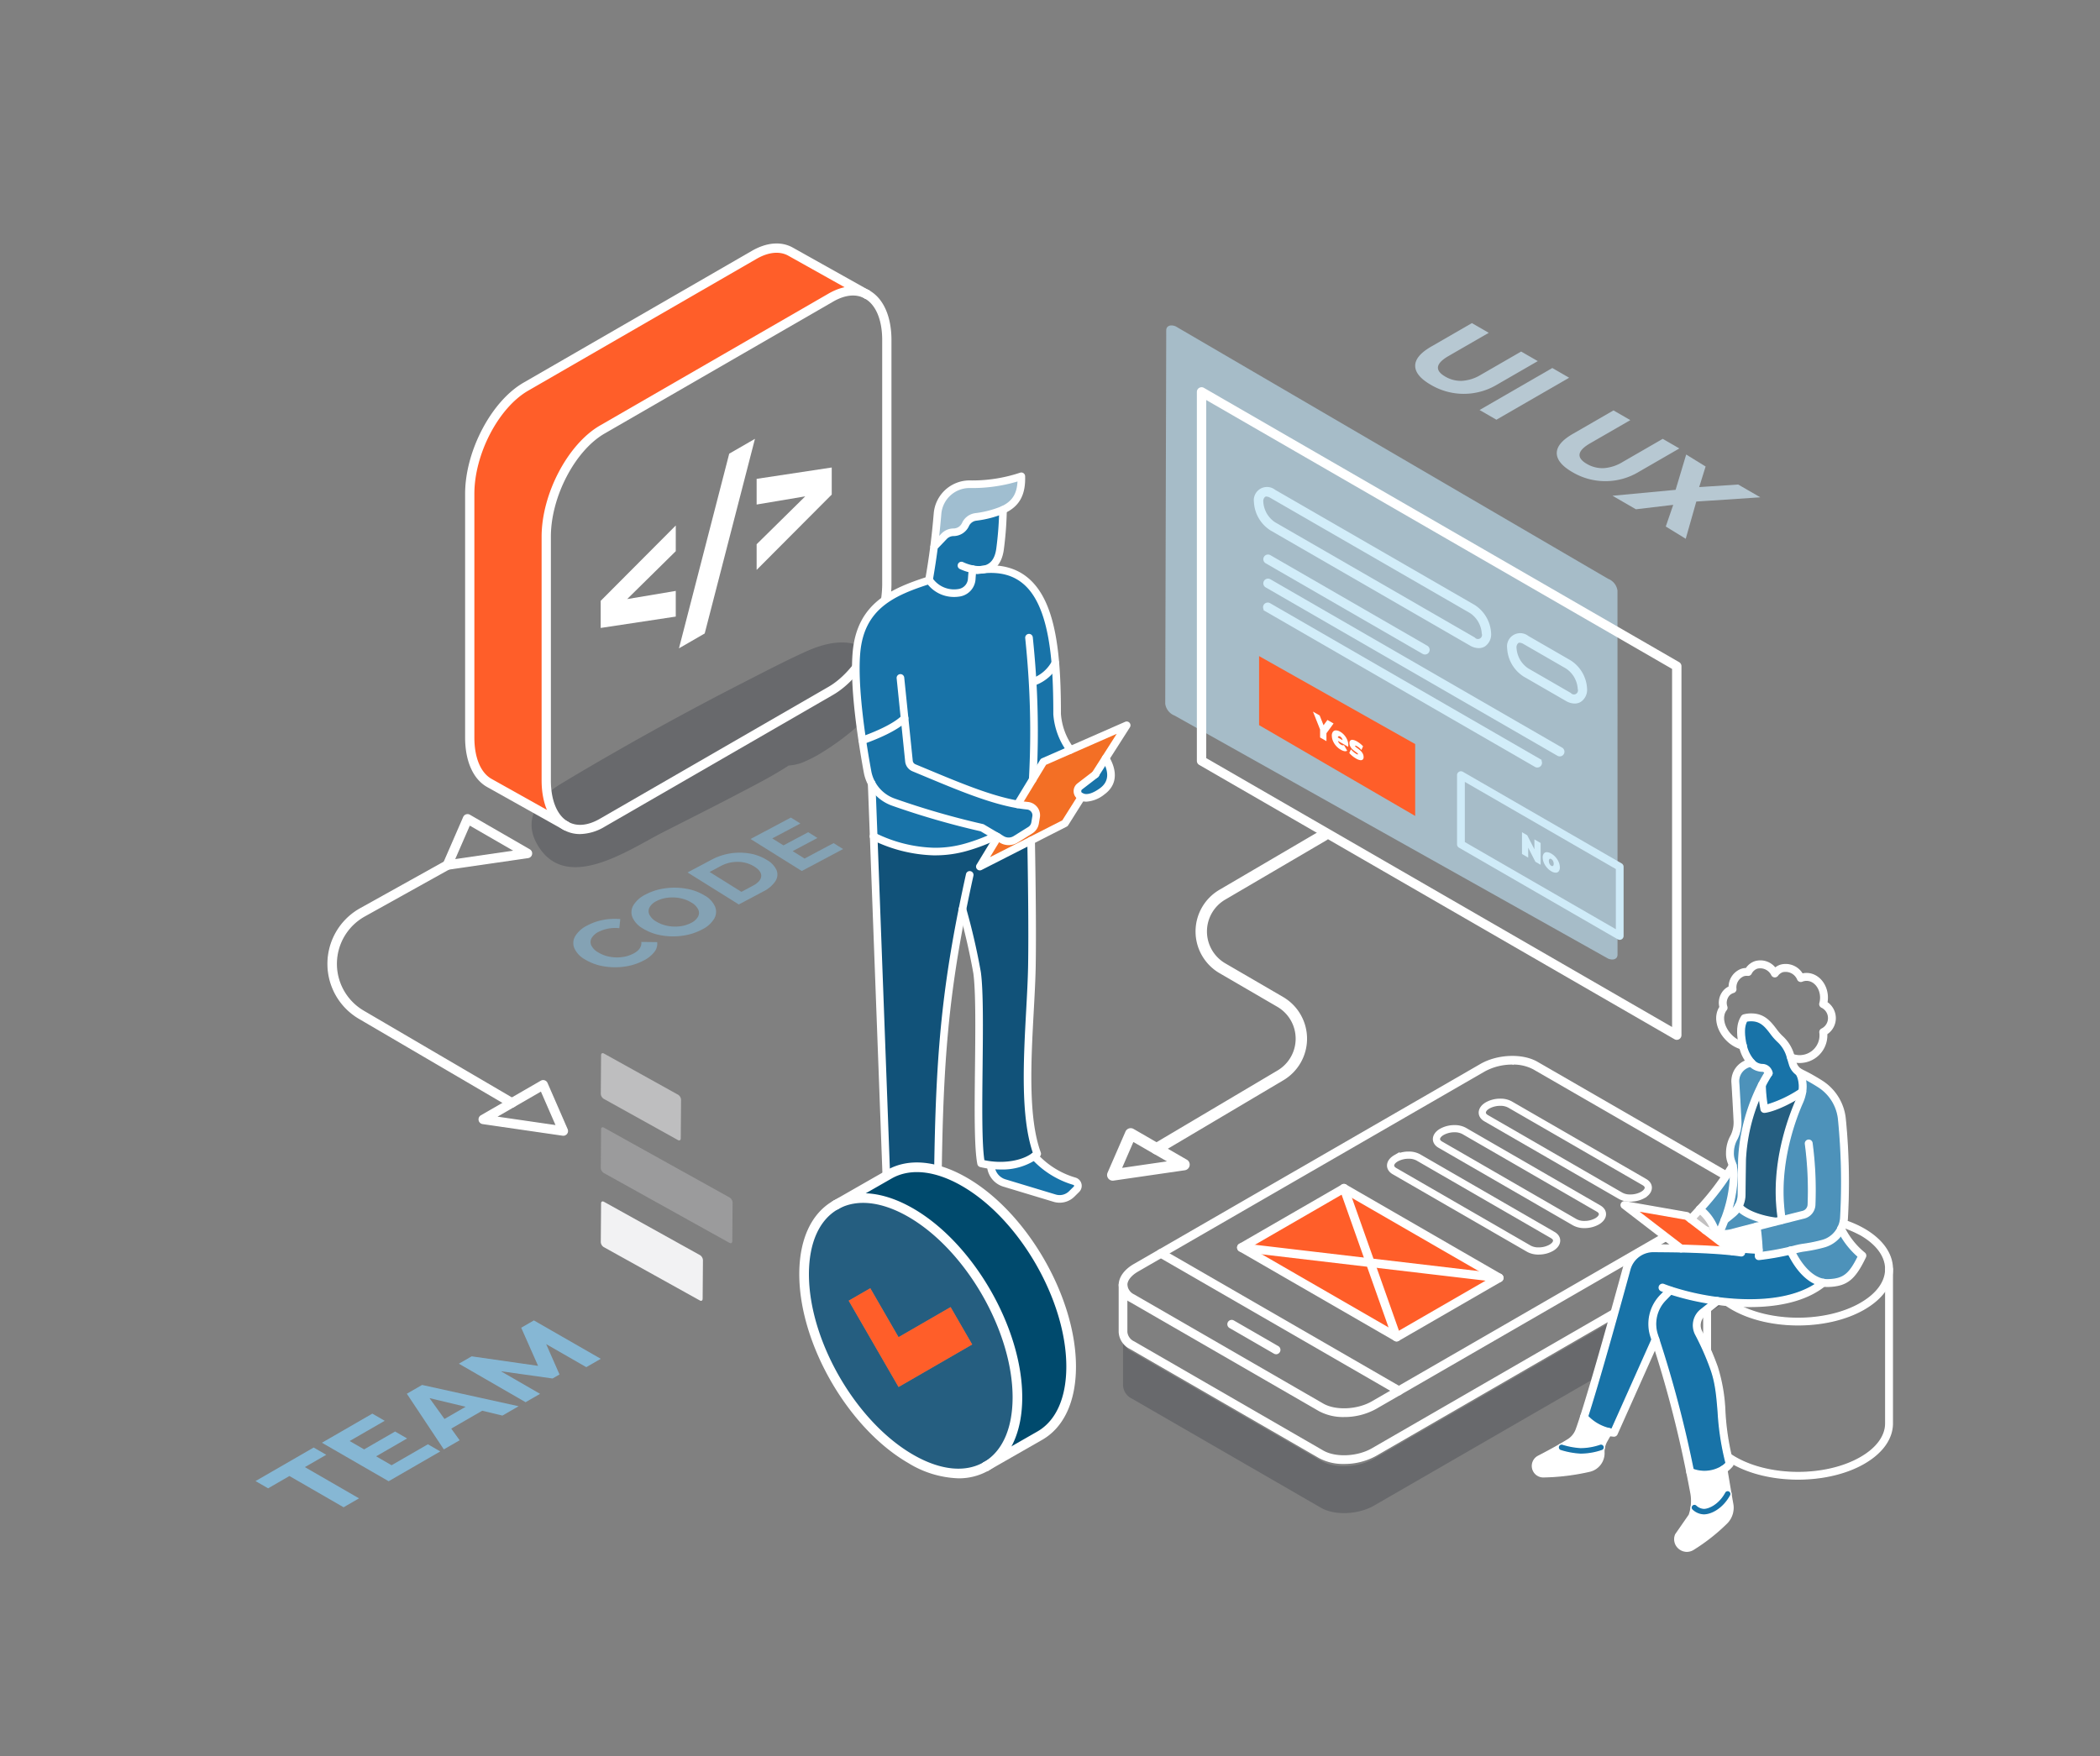 <svg id="img-bu-se" xmlns="http://www.w3.org/2000/svg" width="526" height="440" viewBox="0 0 526 440">
  <rect x="0" y="0" width="526" height="440" fill="#808080" stroke="none"/>
  <rect id="Rectangle_2160" data-name="Rectangle 2160" width="526" height="440" fill="#fff" opacity="0"/>
  <g id="Group_1788" data-name="Group 1788" transform="translate(64 61)">
    <path id="Trazado_4206" data-name="Trazado 4206" d="M3006.884,3612.945a6.265,6.265,0,0,0-2.718-3.178c-5.137-3.087-10.7-1.762-15.829.574-5.309,2.418-10.5,5.144-15.7,7.8q-15.563,7.97-30.757,16.641c-4.977,2.844-9.936,5.727-14.838,8.7-5.28,3.2-9.342,8.535-5.914,14.792,7.016,12.811,22.863,1.724,31.561-2.723,6.079-3.1,12.191-6.151,18.239-9.322,4.437-2.324,9.08-4.661,13.342-7.444a11.807,11.807,0,0,0,3.3-.7,32.261,32.261,0,0,0,5.262-2.709,62.234,62.234,0,0,0,8.719-6.493C3005.053,3625.671,3011.334,3617.586,3006.884,3612.945Z" transform="translate(-2850.713 -3507.995)" fill="#44484e" opacity="0.4" style="mix-blend-mode: multiply;isolation: isolate"/>
    <path id="Path_4688" data-name="Path 4688" d="M1202.294,275.408c-1.307-.547-2.369-.107-2.375.983l-.249,93.58a3.732,3.732,0,0,0,2.357,2.958l108.56,60.872c1.307.545,2.372.106,2.375-.979l-.013-91.216a3.753,3.753,0,0,0-2.361-2.962Z" transform="translate(-971.807 -254.64)" fill="#b6d5e7" opacity="0.698"/>
    <g id="Grupo_498" data-name="Grupo 498" transform="translate(52.499)">
      <g id="Grupo_496" data-name="Grupo 496">
        <g id="Grupo_494" data-name="Grupo 494" transform="translate(1.165 1.163)">
          <path id="Trazado_4156" data-name="Trazado 4156" d="M3005.569,3475.652l19.07,10.684c-2.437-1.315-5.577-1.135-9.005.843l-57.217,33.034c-7.76,4.479-14.05,16.5-14.05,26.853V3608.1c0,5.54,1.8,9.477,4.665,11.246l-18.856-10.552c-3.032-1.679-4.958-5.693-4.958-11.419v-61.039c0-10.352,6.293-22.374,14.048-26.853l57.218-33.034C2999.945,3474.453,3003.121,3474.292,3005.569,3475.652Z" transform="translate(-2925.216 -3474.767)" fill="#ff5e29"/>
        </g>
        <g id="Grupo_495" data-name="Grupo 495">
          <path id="Trazado_4157" data-name="Trazado 4157" d="M2948.482,3620.22a1.139,1.139,0,0,1-.61-.175c-3.314-2.051-5.214-6.51-5.214-12.235v-61.039c0-10.7,6.563-23.2,14.629-27.858l57.218-33.035c3.652-2.111,7.253-2.416,10.136-.859a1.161,1.161,0,1,1-1.036,2.078c-.021-.01-.044-.023-.066-.036-2.179-1.176-4.9-.889-7.874.825l-57.217,33.034c-7.429,4.288-13.469,15.883-13.469,25.848v61.039c0,4.9,1.5,8.643,4.115,10.262a1.161,1.161,0,0,1-.611,2.147Z" transform="translate(-2923.497 -3473.309)" fill="#fff"/>
          <path id="Trazado_4158" data-name="Trazado 4158" d="M2952.129,3621.249a8.288,8.288,0,0,1-4.073-1.032,1.161,1.161,0,0,1,1.126-2.03c2.2,1.221,4.946.949,7.945-.786l57.219-33.034c7.429-4.287,13.469-15.879,13.469-25.84v-61.039c0-5.075-1.589-8.873-4.36-10.411a1.161,1.161,0,0,1,1.122-2.031c3.531,1.96,5.558,6.5,5.558,12.442v61.039c0,10.7-6.563,23.193-14.63,27.85l-57.217,33.034A12.422,12.422,0,0,1,2952.129,3621.249Z" transform="translate(-2923.344 -3473.282)" fill="#fff"/>
          <path id="Trazado_4159" data-name="Trazado 4159" d="M2949.36,3620.721a1.144,1.144,0,0,1-.58-.156l-19.141-10.725c-3.526-1.953-5.552-6.485-5.552-12.432v-61.039c0-10.7,6.562-23.2,14.629-27.857l57.218-33.035c3.7-2.133,7.338-2.418,10.233-.806l19.153,10.73a1.161,1.161,0,0,1-1.123,2.031l-19.161-10.73c-2.154-1.2-4.975-.918-7.945.791l-57.216,33.033c-7.428,4.287-13.468,15.883-13.468,25.848v61.039c0,5.076,1.589,8.873,4.359,10.4l19.173,10.74a1.161,1.161,0,0,1-.581,2.167Z" transform="translate(-2924.087 -3473.64)" fill="#fff"/>
        </g>
      </g>
      <g id="Grupo_497" data-name="Grupo 497" transform="translate(33.954 48.944)">
        <path id="Trazado_4160" data-name="Trazado 4160" d="M2975.805,3548.558l-12.175,12,12.175-2.048v6.432L2957,3567.788V3561l18.809-18.881Z" transform="translate(-2956.996 -3520.408)" fill="#fff"/>
        <path id="Trazado_4161" data-name="Trazado 4161" d="M2988.592,3524.8l6.447-3.723-12.587,48.767-6.448,3.723Z" transform="translate(-2956.393 -3521.077)" fill="#fff"/>
        <path id="Trazado_4162" data-name="Trazado 4162" d="M3013.668,3528.037v6.784L2994.86,3553.7v-6.432l12.175-12-12.175,2.048v-6.432Z" transform="translate(-2955.794 -3520.856)" fill="#fff"/>
      </g>
      <path id="Trazado_4202" data-name="Trazado 4202" d="M3116.835,3573.833v17.3l39.1,22.753v-18.012Z" transform="translate(-2917.965 -3470.457)" fill="#ff5e29"/>
    </g>
    <g id="Grupo_508" data-name="Grupo 508" transform="translate(149.412 36.213)">
      <g id="Grupo_507" data-name="Grupo 507" transform="translate(86.575)">
        <g id="Grupo_504" data-name="Grupo 504">
          <g id="Grupo_503" data-name="Grupo 503">
            <path id="Trazado_4189" data-name="Trazado 4189" d="M3221.935,3671.249a.977.977,0,0,1-.488-.131L3102.418,3602.4a.97.97,0,0,1-.486-.844v-92.434a.975.975,0,0,1,1.461-.844L3222.423,3577a.975.975,0,0,1,.488.844v92.435a.975.975,0,0,1-.975.975h0Zm-118.055-70.263,117.08,67.6v-90.177l-117.08-67.6Z" transform="translate(-3101.932 -3508.147)" fill="#fff" stroke="#fff" stroke-width="0.4"/>
            <path id="Trazado_4191" data-name="Trazado 4191" d="M3205.644,3643.443a.959.959,0,0,1-.487-.131l-39.773-22.962a.975.975,0,0,1-.487-.844v-17.322a.974.974,0,0,1,1.462-.844l39.773,22.963a.975.975,0,0,1,.487.844v17.322a.975.975,0,0,1-.975.975Zm-38.794-24.5,37.825,21.837v-15.071l-37.824-21.837Z" transform="translate(-3099.932 -3505.191)" fill="#cfebf8"/>
            <path id="Trazado_4192" data-name="Trazado 4192" d="M3171.883,3572.346a4.18,4.18,0,0,1-2.073-.611l-50.014-28.876a8.74,8.74,0,0,1-4.01-6.945,3.1,3.1,0,0,1,4.984-2.877l50.016,28.876a8.75,8.75,0,0,1,4.01,6.945,3.444,3.444,0,0,1-1.518,3.129A2.754,2.754,0,0,1,3171.883,3572.346Zm-53.176-37.974a.863.863,0,0,0-.429.1,1.619,1.619,0,0,0-.543,1.445,6.822,6.822,0,0,0,3.035,5.262l50.017,28.866a1.213,1.213,0,0,0,2.063-1.19,6.827,6.827,0,0,0-3.037-5.262l-50.019-28.868a2.294,2.294,0,0,0-1.088-.356Z" transform="translate(-3101.493 -3507.378)" fill="#d2edf9" stroke="#d2edf9" stroke-width="0.4"/>
            <path id="Trazado_4193" data-name="Trazado 4193" d="M3193.967,3585.1a4.181,4.181,0,0,1-2.073-.611l-10.626-6.134a8.744,8.744,0,0,1-4.011-6.946,3.1,3.1,0,0,1,4.985-2.878l10.627,6.134a8.743,8.743,0,0,1,4.01,6.945,3.441,3.441,0,0,1-1.517,3.128A2.753,2.753,0,0,1,3193.967,3585.1Zm-13.785-15.233a.864.864,0,0,0-.429.1,1.613,1.613,0,0,0-.543,1.444,6.819,6.819,0,0,0,3.036,5.262l10.627,6.134a1.213,1.213,0,0,0,2.063-1.189,6.821,6.821,0,0,0-3.036-5.262l-10.626-6.134a2.3,2.3,0,0,0-1.09-.358Z" transform="translate(-3099.541 -3506.251)" fill="#d2edf9" stroke="#d2edf9" stroke-width="0.4"/>
            <path id="Trazado_4194" data-name="Trazado 4194" d="M3158.354,3573.421a.972.972,0,0,1-.487-.131l-39.334-22.709a.975.975,0,0,1,.975-1.688l39.333,22.709a.975.975,0,0,1-.488,1.819Z" transform="translate(-3101.42 -3506.857)" fill="#d2edf9" stroke="#d2edf9" stroke-width="0.4"/>
            <path id="Trazado_4195" data-name="Trazado 4195" d="M3192.118,3598.764a.965.965,0,0,1-.487-.131l-73.1-42.2a.975.975,0,0,1,.975-1.688l73.1,42.2a.975.975,0,0,1-.489,1.819Z" transform="translate(-3101.42 -3506.671)" fill="#d2edf9" stroke="#d2edf9" stroke-width="0.4"/>
            <path id="Trazado_4196" data-name="Trazado 4196" d="M3186.492,3601.366a.958.958,0,0,1-.487-.13l-67.469-38.953a.975.975,0,1,1,.928-1.714l.046.026,67.474,38.952a.975.975,0,0,1-.488,1.819Z" transform="translate(-3101.421 -3506.486)" fill="#d2edf9" stroke="#d2edf9" stroke-width="0.4"/>
          </g>
        </g>
        <g id="Grupo_505" data-name="Grupo 505" transform="translate(28.883 81.07)">
          <path id="Trazado_4197" data-name="Trazado 4197" d="M3133.3,3592.148v1.98l-1.594-.92v-2l-1.783-4.483,1.682.971.966,2.444.973-1.325,1.539.888Z" transform="translate(-3129.926 -3586.721)" fill="#fff"/>
          <path id="Trazado_4198" data-name="Trazado 4198" d="M3138.6,3595.4l-2.565-1.481a1.483,1.483,0,0,0,.269.526,1.639,1.639,0,0,0,.473.4,1.23,1.23,0,0,0,.413.166.8.8,0,0,0,.361-.033l.8,1.388q-.539.375-1.614-.245a4.645,4.645,0,0,1-1.174-.963,4.517,4.517,0,0,1-.783-1.243,3.4,3.4,0,0,1-.277-1.3,1.558,1.558,0,0,1,.273-.984.923.923,0,0,1,.75-.351,2.143,2.143,0,0,1,1.07.338,4.059,4.059,0,0,1,1.023.848,4.191,4.191,0,0,1,.736,1.181,3.474,3.474,0,0,1,.275,1.351C3138.621,3595.029,3138.613,3595.162,3138.6,3595.4Zm-2.391-2.65a.365.365,0,0,0-.206.3l1.188.686a1.392,1.392,0,0,0-.206-.535,1.138,1.138,0,0,0-.392-.377.469.469,0,0,0-.383-.078Z" transform="translate(-3129.781 -3586.576)" fill="#fff"/>
          <path id="Trazado_4199" data-name="Trazado 4199" d="M3139.479,3597.6a5.285,5.285,0,0,1-.742-.733l.419-.92a4.868,4.868,0,0,0,1.29,1.127,1.136,1.136,0,0,0,.368.162c.07.006.1-.024.1-.092a.31.31,0,0,0-.131-.217c-.089-.076-.231-.185-.43-.325a9.493,9.493,0,0,1-.769-.6,2.688,2.688,0,0,1-.557-.7,1.848,1.848,0,0,1-.24-.942.8.8,0,0,1,.217-.619.769.769,0,0,1,.645-.151,2.866,2.866,0,0,1,1.032.4,6.691,6.691,0,0,1,.825.563,5.021,5.021,0,0,1,.685.657l-.419.921a3.945,3.945,0,0,0-1.067-.929q-.5-.288-.5-.085a.324.324,0,0,0,.135.222,4.863,4.863,0,0,0,.425.328,9.318,9.318,0,0,1,.766.607,2.866,2.866,0,0,1,.553.7,1.869,1.869,0,0,1,.24.942.786.786,0,0,1-.218.6.767.767,0,0,1-.649.148,2.942,2.942,0,0,1-1.046-.413A6.711,6.711,0,0,1,3139.479,3597.6Z" transform="translate(-3129.646 -3586.503)" fill="#fff"/>
        </g>
        <g id="Grupo_506" data-name="Grupo 506" transform="translate(81.241 111.295)">
          <path id="Trazado_4200" data-name="Trazado 4200" d="M3185.332,3618.709v5.458l-1.311-.756-1.8-3.517v2.477l-1.554-.9v-5.458l1.31.756,1.8,3.516v-2.476Z" transform="translate(-3180.672 -3616.016)" fill="#d2edf9"/>
          <path id="Trazado_4201" data-name="Trazado 4201" d="M3186.742,3624.713a4.518,4.518,0,0,1-.767-1.23,3.353,3.353,0,0,1-.277-1.3,1.522,1.522,0,0,1,.277-.981.923.923,0,0,1,.767-.342,2.273,2.273,0,0,1,1.1.357,4.363,4.363,0,0,1,1.111.921,4.482,4.482,0,0,1,.763,1.225,3.409,3.409,0,0,1,.274,1.3,1.564,1.564,0,0,1-.274.985.929.929,0,0,1-.763.347,2.271,2.271,0,0,1-1.111-.357A4.262,4.262,0,0,1,3186.742,3624.713Zm1.536-.424a.633.633,0,0,0,.168-.522,1.516,1.516,0,0,0-.168-.713,1.155,1.155,0,0,0-.432-.469.382.382,0,0,0-.432-.031.613.613,0,0,0-.168.516,1.5,1.5,0,0,0,.168.722,1.128,1.128,0,0,0,.432.472A.374.374,0,0,0,3188.279,3624.289Z" transform="translate(-3180.513 -3615.863)" fill="#d2edf9"/>
        </g>
      </g>
      <g id="Group_768" data-name="Group 768" transform="translate(0 21.165)">
        <g id="Group_534" data-name="Group 534" transform="translate(0.955 0.953)">
          <path id="Path_4457" data-name="Path 4457" d="M1768.3,1188.084l-.018-.023,2.562-4.007c1.32,2.254,2.532,5.817-.866,8.282-2.475,1.793-4.118,1.857-5.163,1.4a2.886,2.886,0,0,1-.324-.171,1.493,1.493,0,0,1-.12-2.459Z" transform="translate(-1708.274 -1113.41)" fill="#1873a8"/>
          <path id="Path_4458" data-name="Path 4458" d="M1783.069,1188.99l-4.161,6.6-21.316,10.854,4.49-7.405,1.042.621a3.319,3.319,0,0,0,3.432-.04l3.672-2.288a2.641,2.641,0,0,0,1.2-1.8l.255-1.531a2.411,2.411,0,0,0-2.157-2.795c-.814-.079-1.639-.194-2.482-.341l6.472-10.667,20.85-9.142-7.832,12.266.017.023-3.928,3.017a1.494,1.494,0,0,0,.12,2.459A2.947,2.947,0,0,0,1783.069,1188.99Z" transform="translate(-1726.531 -1108.668)" fill="#f36f25"/>
          <path id="Path_4459" data-name="Path 4459" d="M1797.8,1347.264a1.194,1.194,0,0,1,.473,1.987l-1.191,1.178a4.311,4.311,0,0,1-4.274,1.064l-12.58-3.8a4.813,4.813,0,0,1-3.42-4.394l-.006-.1c4.388.524,8.539-.421,10.918-2.237A21.928,21.928,0,0,0,1797.8,1347.264Z" transform="translate(-1743.001 -1170.634)" fill="#1873a8"/>
          <path id="Path_4460" data-name="Path 4460" d="M1789.234,1168.275l-6.78,2.971-2.681,4.417a218.253,218.253,0,0,0-.034-24.515l.49-.029a10.018,10.018,0,0,0,5.179-4.6l.034-.006c.347,4.1.444,8.458.444,12.813A17.17,17.17,0,0,0,1789.234,1168.275Z" transform="translate(-1735.467 -1099.719)" fill="#1873a8"/>
          <path id="Path_4461" data-name="Path 4461" d="M1815.14,1233.033c-5.151,25.746-5.925,43.409-6.209,71.465a8.118,8.118,0,0,1-1.155,1.247,8.386,8.386,0,0,1-10.679-.006,4.146,4.146,0,0,1-.848-1.058s-3.3-86.816-3.384-89.907a36.152,36.152,0,0,0,15.212,3.808,28,28,0,0,0,8.157-1.133,46.013,46.013,0,0,0,7.269-2.789l.483.285-4.491,7.405,12.841-6.54c.149,8.146.353,22.063.2,31.341-.233,13.832-3.01,35.365,1.327,47.148a6.083,6.083,0,0,1-.706.609c-2.4,1.793-6.529,2.761-10.917,2.237a20.685,20.685,0,0,1-2.437-.444c-1.531-7.764.313-38.211-1-47.756A160.133,160.133,0,0,0,1815.14,1233.033Z" transform="translate(-1788.434 -1124.571)" fill="#115279"/>
          <path id="Path_4462" data-name="Path 4462" d="M1820.963,1072.858c.131,4.332-1.224,6.831-4.587,8.391a25.949,25.949,0,0,1-6.871,1.793,3.314,3.314,0,0,0-2.516,1.867l-.035.074a3.3,3.3,0,0,1-2.942,1.9h-.069a3.282,3.282,0,0,0-2.34,1.019l-2.5,2.618c.358-2.805.626-5.453.871-8.344a8,8,0,0,1,7.946-7.332A38.584,38.584,0,0,0,1820.963,1072.858Z" transform="translate(-1779.508 -1072.858)" fill="#a0bed0"/>
          <path id="Path_4463" data-name="Path 4463" d="M1817.28,1100.949c-.142,1-.2,1.7-.244,2.413a3.75,3.75,0,0,1-3.057,3.472,7.463,7.463,0,0,1-7.571-3.142.64.64,0,0,1-.068-.1c.535-3.074.933-5.732,1.258-8.26l2.5-2.618a3.282,3.282,0,0,1,2.34-1.019h.069a3.3,3.3,0,0,0,2.943-1.9l.035-.074a3.313,3.313,0,0,1,2.515-1.867,25.937,25.937,0,0,0,6.871-1.793,86.863,86.863,0,0,1-.723,9.688c-.438,3.546-2.163,4.89-4.035,5.253q-.462.034-.939.1A8.5,8.5,0,0,1,1817.28,1100.949Z" transform="translate(-1788.001 -1077.674)" fill="#1873a8"/>
          <path id="Path_4464" data-name="Path 4464" d="M1826.688,1197.734l-3.432-2.032a202.84,202.84,0,0,1-22.245-6.427,10.038,10.038,0,0,1-6.466-7.627c-.4-2.2-.865-4.895-1.3-7.826,4.8-1.719,8.7-3.666,10.587-5.573l1.1,10.753a2.038,2.038,0,0,0,1.252,1.673c9.54,3.957,18.351,7.85,25.956,9.165.842.147,1.667.262,2.481.341a2.411,2.411,0,0,1,2.158,2.795l-.256,1.531a2.637,2.637,0,0,1-1.2,1.8l-3.671,2.289a3.321,3.321,0,0,1-3.432.04Z" transform="translate(-1791.62 -1107.646)" fill="#1873a8"/>
          <path id="Path_4465" data-name="Path 4465" d="M1836.851,1205.08l3.433,2.032a46.125,46.125,0,0,1-7.269,2.789,28.024,28.024,0,0,1-8.157,1.133,36.145,36.145,0,0,1-15.212-3.808c-.12-4.622-.282-8.982-.475-13.262a9.944,9.944,0,0,0,5.436,4.69A203.031,203.031,0,0,0,1836.851,1205.08Z" transform="translate(-1805.215 -1117.023)" fill="#1873a8"/>
          <path id="Path_4466" data-name="Path 4466" d="M1814.769,1109.583a6.592,6.592,0,0,1-.939.1Q1814.307,1109.618,1814.769,1109.583Z" transform="translate(-1782.66 -1086.251)" fill="#fff"/>
          <path id="Path_4467" data-name="Path 4467" d="M1816.876,1109.642a6.5,6.5,0,0,0,.939-.1c12.75-1.093,16.718,9.79,17.867,23.463l-.034.006a10.019,10.019,0,0,1-5.18,4.6l-.49.029a218.4,218.4,0,0,1,.034,24.516l-3.791,6.25c-7.6-1.316-16.416-5.209-25.956-9.165a2.041,2.041,0,0,1-1.252-1.673l-1.1-10.753c-1.89,1.907-5.783,3.854-10.588,5.573-1.087-7.281-2.015-16.012-1.452-22.137,1.1-11.908,9.666-15.266,18.232-18.015a7.468,7.468,0,0,0,7.576,3.136,3.751,3.751,0,0,0,3.057-3.473c.045-.717.1-1.417.244-2.413A8.488,8.488,0,0,0,1816.876,1109.642Z" transform="translate(-1785.707 -1086.208)" fill="#1873a8"/>
          <path id="Path_4468" data-name="Path 4468" d="M1843.3,1370.511a2.615,2.615,0,0,1-2.1,3.239,4.178,4.178,0,0,1-3.911-1.492c-2.157-2.664-3.887-4.866-5.595-7.417a8.956,8.956,0,0,1-1.468-5.988l.091-.825a8.335,8.335,0,0,0,10.684,0l.04,2.117a9.872,9.872,0,0,0,.153,1.577C1841.74,1364.653,1842.46,1367.289,1843.3,1370.511Z" transform="translate(-1821.661 -1176.855)" fill="#1873a8"/>
        </g>
        <g id="Group_535" data-name="Group 535" transform="translate(0 0)">
          <path id="Path_4469" data-name="Path 4469" d="M1802.567,1155.17a.953.953,0,0,0,.762-1.525,16.142,16.142,0,0,1-3.158-8.426c0-5.164-.143-9.247-.446-12.843-.908-10.782-3.377-17.531-7.772-21.239-2.89-2.438-6.631-3.481-11.127-3.093-.317.024-.652.06-.992.108-.234.026-.5.066-.776.108a.959.959,0,0,0-.808,1.086.948.948,0,0,0,1.076.8l.016,0c.249-.038.493-.075.731-.1.326-.046.619-.078.905-.1,4.04-.347,7.221.521,9.746,2.651,3.928,3.313,6.251,9.836,7.1,19.941.3,3.554.44,7.6.44,12.733,0,.032,0,.065.005.1a18.2,18.2,0,0,0,3.532,9.421A.953.953,0,0,0,1802.567,1155.17Z" transform="translate(-1747.844 -1084.708)" fill="#fff"/>
          <path id="Path_4470" data-name="Path 4470" d="M1830.973,1179.656a4.27,4.27,0,0,0,2.25-.642l3.674-2.291a3.594,3.594,0,0,0,1.638-2.462l.255-1.524a3.314,3.314,0,0,0-.642-2.589,3.4,3.4,0,0,0-2.362-1.312c-.788-.077-1.6-.189-2.41-.331-6.708-1.16-14.521-4.42-22.793-7.872l-2.963-1.234a1.089,1.089,0,0,1-.67-.894l-2.134-20.835a.953.953,0,0,0-1.9.194l2.134,20.839a2.993,2.993,0,0,0,1.838,2.458l2.956,1.231c8.373,3.495,16.282,6.8,23.2,7.991.856.15,1.715.269,2.551.352a1.465,1.465,0,0,1,1.035.571,1.427,1.427,0,0,1,.276,1.116l-.256,1.532a1.685,1.685,0,0,1-.772,1.156l-3.665,2.286a2.366,2.366,0,0,1-2.445.027l-4.956-2.937a.942.942,0,0,0-.265-.106,199.989,199.989,0,0,1-22.142-6.4,8.976,8.976,0,0,1-4.916-4.243,8.85,8.85,0,0,1-.933-2.657c-.464-2.52-.914-5.215-1.3-7.8-1.4-9.379-1.9-16.955-1.445-21.909,1.016-11.012,8.559-14.3,17.573-17.194a.953.953,0,1,0-.582-1.816c-9.314,2.989-17.768,6.679-18.89,18.835-.476,5.177.015,12.7,1.458,22.365.389,2.6.841,5.322,1.309,7.858a10.769,10.769,0,0,0,1.129,3.218,10.881,10.881,0,0,0,5.955,5.135,201.027,201.027,0,0,0,22.2,6.422l4.831,2.863A4.283,4.283,0,0,0,1830.973,1179.656Z" transform="translate(-1791.74 -1086.296)" fill="#fff"/>
          <path id="Path_4471" data-name="Path 4471" d="M1794.495,1172.421a.954.954,0,0,0,.952-.905,218.423,218.423,0,0,0-.034-24.62c-.206-3.532-.5-7.141-.9-11.033a.953.953,0,0,0-1.9.195c.4,3.863.688,7.444.891,10.95a216.345,216.345,0,0,1,.034,24.412.953.953,0,0,0,.9,1Z" transform="translate(-1749.233 -1094.57)" fill="#fff"/>
          <path id="Path_4472" data-name="Path 4472" d="M1801.814,1298.355a15.359,15.359,0,0,0,9.1-2.576,6.539,6.539,0,0,0,.81-.7.952.952,0,0,0,.211-.995c-3.211-8.723-2.437-22.959-1.754-35.517.221-4.058.429-7.891.487-11.285.146-8.834-.027-21.935-.2-31.368a.964.964,0,0,0-.97-.935.954.954,0,0,0-.936.97c.173,9.419.346,22.495.2,31.3-.057,3.357-.264,7.172-.483,11.212-.678,12.462-1.443,26.551,1.653,35.669-.052.042-.1.082-.159.122-2.266,1.728-6.279,2.534-10.242,2.059-.572-.069-1.147-.165-1.72-.286-.656-4.287-.55-13.994-.448-23.395.1-9.351.209-19.022-.433-23.7a162.422,162.422,0,0,0-3.69-16.028.953.953,0,1,0-1.84.5,161.117,161.117,0,0,1,3.641,15.792c.624,4.542.519,14.14.417,23.422-.114,10.429-.222,20.278.589,24.388a.952.952,0,0,0,.708.741,21.614,21.614,0,0,0,2.549.464A21.165,21.165,0,0,0,1801.814,1298.355Z" transform="translate(-1764.657 -1123.733)" fill="#fff"/>
          <path id="Path_4473" data-name="Path 4473" d="M1839.991,1374.209a5.083,5.083,0,0,0,.819-.066,3.57,3.57,0,0,0,2.87-4.419l-.291-1.11c-.713-2.714-1.329-5.057-1.8-7.611a8.728,8.728,0,0,1-.138-1.425l-.035-2.106a.954.954,0,0,0-.953-.938h-.015a.954.954,0,0,0-.938.969l.034,2.112a10.863,10.863,0,0,0,.169,1.736c.484,2.621,1.107,5,1.831,7.748l.29,1.107a1.663,1.663,0,0,1-1.333,2.057,3.235,3.235,0,0,1-3.015-1.151c-2.284-2.821-3.923-4.928-5.544-7.348a8.013,8.013,0,0,1-1.313-5.353l.092-.825a.953.953,0,1,0-1.895-.209l-.092.825a9.925,9.925,0,0,0,1.626,6.625c1.659,2.478,3.326,4.62,5.645,7.484A5.134,5.134,0,0,0,1839.991,1374.209Z" transform="translate(-1820.161 -1175.354)" fill="#fff"/>
          <path id="Path_4474" data-name="Path 4474" d="M1793.5,1352.086a5.264,5.264,0,0,0,3.7-1.522l1.189-1.179a2.146,2.146,0,0,0-.852-3.572,20.836,20.836,0,0,1-9.675-6.033.953.953,0,0,0-1.391,1.3,22.883,22.883,0,0,0,10.483,6.545.228.228,0,0,1,.16.171.235.235,0,0,1-.067.232l-1.189,1.177a3.354,3.354,0,0,1-3.33.829l-12.578-3.8a3.871,3.871,0,0,1-2.745-3.525l-.006-.109a.953.953,0,0,0-1.9.109l.006.1a5.771,5.771,0,0,0,4.1,5.252l12.58,3.8A5.268,5.268,0,0,0,1793.5,1352.086Z" transform="translate(-1741.497 -1169.137)" fill="#fff"/>
          <path id="Path_4475" data-name="Path 4475" d="M1829.091,1300.557a8.706,8.706,0,0,0,5.853-2.194,8.825,8.825,0,0,0,1.288-1.39.956.956,0,0,0,.191-.562c.3-29.387,1.263-46.654,6.191-71.287.544-2.725,1.154-5.612,1.812-8.581a.953.953,0,1,0-1.861-.413c-.661,2.982-1.274,5.883-1.819,8.62-4.941,24.693-5.922,42-6.226,71.319a6.71,6.71,0,0,1-.827.858,7.362,7.362,0,0,1-9.408.018,3.2,3.2,0,0,1-.555-.641s-3.646-98.427-3.85-102.932a.935.935,0,0,0-.994-.909.952.952,0,0,0-.909.995c.2,4.494,3.859,103.163,3.859,103.163a.956.956,0,0,0,.116.42,4.917,4.917,0,0,0,1.052,1.314A9.235,9.235,0,0,0,1829.091,1300.557Z" transform="translate(-1814.017 -1115.521)" fill="#fff"/>
          <path id="Path_4476" data-name="Path 4476" d="M1824.073,1218.988a29.048,29.048,0,0,0,8.181-1.173,47.237,47.237,0,0,0,7.392-2.834.953.953,0,0,0-.386-1.822.986.986,0,0,0-.423.1,45.17,45.17,0,0,1-7.116,2.73,27.117,27.117,0,0,1-7.884,1.1,35.24,35.24,0,0,1-14.807-3.716.953.953,0,1,0-.818,1.721,37.118,37.118,0,0,0,15.611,3.9Z" transform="translate(-1803.232 -1123.07)" fill="#fff"/>
          <path id="Path_4477" data-name="Path 4477" d="M1785.214,1151.528a.955.955,0,0,0,.368-.074,10.921,10.921,0,0,0,5.654-5.036.953.953,0,1,0-1.687-.885,9.065,9.065,0,0,1-4.7,4.162.953.953,0,0,0,.369,1.832Z" transform="translate(-1739.496 -1098.222)" fill="#fff"/>
          <path id="Path_4478" data-name="Path 4478" d="M1804.855,1102.543a8.562,8.562,0,0,0,1.51-.134,4.687,4.687,0,0,0,3.84-4.35c.047-.752.1-1.4.237-2.339a.953.953,0,0,0-1.888-.269c-.141.993-.2,1.713-.251,2.488a2.787,2.787,0,0,1-2.274,2.595,6.568,6.568,0,0,1-6.467-2.521c.462-2.678.841-5.174,1.158-7.608l2.283-2.392a2.334,2.334,0,0,1,1.662-.724h.056a4.278,4.278,0,0,0,3.806-2.451l.038-.081a2.358,2.358,0,0,1,1.79-1.321,26.593,26.593,0,0,0,7.13-1.87c3.7-1.714,5.281-4.577,5.139-9.283a.953.953,0,0,0-1.251-.877,37.745,37.745,0,0,1-12.743,1.938,9.012,9.012,0,0,0-8.895,8.2c-.255,3.02-.515,5.523-.838,8.078a.953.953,0,0,0-.073.567c-.327,2.512-.723,5.093-1.207,7.878a.944.944,0,0,0,.149.695,1.055,1.055,0,0,0,.094.138A8.4,8.4,0,0,0,1804.855,1102.543Zm-5.561-4.895Zm5.362-12.265a4.259,4.259,0,0,0-3.032,1.316l-.521.547c.192-1.729.365-3.519.535-5.538a7.092,7.092,0,0,1,7-6.459,39.689,39.689,0,0,0,12.077-1.639c-.16,3.15-1.379,5-4.026,6.225a24.786,24.786,0,0,1-6.612,1.715,4.265,4.265,0,0,0-3.237,2.405l-.037.082a2.356,2.356,0,0,1-2.089,1.345Z" transform="translate(-1779.265 -1071.358)" fill="#fff"/>
          <path id="Path_4479" data-name="Path 4479" d="M1810.234,1101.519q.145,0,.288,0a7.522,7.522,0,0,0,1.076-.117c1.9-.37,4.272-1.722,4.811-6.074a88.7,88.7,0,0,0,.73-9.795.953.953,0,0,0-.943-.963h-.01a.953.953,0,0,0-.953.942,86.237,86.237,0,0,1-.715,9.581c-.325,2.62-1.395,4.071-3.272,4.436a5.489,5.489,0,0,1-.791.086,7.641,7.641,0,0,1-1.676-.142,11.067,11.067,0,0,1-2.562-.828.953.953,0,1,0-.849,1.706,12.984,12.984,0,0,0,3.052.994A9.685,9.685,0,0,0,1810.234,1101.519Z" transform="translate(-1778.365 -1076.174)" fill="#fff"/>
          <path id="Path_4480" data-name="Path 4480" d="M1774.828,1217.149a.958.958,0,0,0,.432-.1l21.317-10.855a.962.962,0,0,0,.374-.341l4.161-6.6a.953.953,0,0,0-1.612-1.017l-4.021,6.38-18.1,9.217,2.754-4.542a.953.953,0,1,0-1.629-.988l-4.491,7.405a.954.954,0,0,0,.815,1.448Z" transform="translate(-1742.812 -1117.464)" fill="#fff"/>
          <path id="Path_4481" data-name="Path 4481" d="M1757.044,1191.271a.955.955,0,0,0,.851-.52l6.279-10.351,17.7-7.76-6.142,9.62a.953.953,0,1,0,1.606,1.026l7.832-12.268a.952.952,0,0,0-1.186-1.385l-20.85,9.141a.955.955,0,0,0-.431.379l-6.472,10.667a.955.955,0,0,0,.814,1.45Z" transform="translate(-1715.573 -1107.169)" fill="#fff"/>
          <path id="Path_4482" data-name="Path 4482" d="M1765.451,1194.379a8,8,0,0,0,4.516-1.818c3.039-2.205,3.439-5.591,1.128-9.536a.953.953,0,0,0-1.645.965c1.8,3.069,1.6,5.433-.6,7.028-1.765,1.279-3.226,1.728-4.222,1.292a1.869,1.869,0,0,1-.208-.109.511.511,0,0,1-.251-.42.547.547,0,0,1,.214-.47l4-3.079a.953.953,0,0,0-1.232-1.456l-3.932,3.023a2.459,2.459,0,0,0-.958,2.087,2.425,2.425,0,0,0,1.165,1.944,3.862,3.862,0,0,0,.425.223A3.954,3.954,0,0,0,1765.451,1194.379Z" transform="translate(-1706.752 -1111.909)" fill="#fff"/>
          <path id="Path_4483" data-name="Path 4483" d="M1844.606,1174.228a.96.96,0,0,0,.321-.056c3.673-1.315,8.553-3.388,10.943-5.8a.953.953,0,0,0-1.354-1.342c-1.668,1.684-5.3,3.582-10.231,5.346a.953.953,0,0,0,.322,1.85Z" transform="translate(-1842.028 -1106.146)" fill="#fff"/>
        </g>
      </g>
    </g>
    <g id="Grupo_509" data-name="Grupo 509" transform="translate(86.481 202.853)">
      <g id="Group_767" data-name="Group 767">
        <path id="Path_4689" data-name="Path 4689" d="M1187.273,413.782c-.4-.23-.721-.045-.721.414l-.076,9.674a1.584,1.584,0,0,0,.716,1.245l31.5,17.518c.4.23.721.045.724-.413l.076-9.675a1.594,1.594,0,0,0-.716-1.247Z" transform="translate(-1186.476 -395.112)" fill="#f2f2f3" opacity="0.242"/>
        <path id="Path_4690" data-name="Path 4690" d="M1187.273,413.782c-.4-.23-.721-.045-.721.414l-.076,9.674a1.584,1.584,0,0,0,.716,1.245l18.594,10.336c.4.23.721.045.724-.413l.076-9.675a1.594,1.594,0,0,0-.716-1.247Z" transform="translate(-1186.476 -413.683)" fill="#f2f2f3" opacity="0.547"/>
        <path id="Path_4691" data-name="Path 4691" d="M1187.273,413.782c-.4-.23-.721-.045-.721.414l-.076,9.674a1.584,1.584,0,0,0,.716,1.245l24.075,13.379c.4.23.721.045.723-.413l.076-9.675a1.6,1.6,0,0,0-.716-1.247Z" transform="translate(-1186.476 -376.54)" fill="#f2f2f3"/>
      </g>
    </g>
    <g id="Grupo_512" data-name="Grupo 512" transform="translate(56.009 203.795)">
      <g id="Grupo_510" data-name="Grupo 510" transform="translate(0 5.952)">
        <path id="Trazado_4230" data-name="Trazado 4230" d="M2948.57,3690.585a1.073,1.073,0,0,1-.149-.01l-20.042-2.911a1.042,1.042,0,0,1-.37-1.932l15-8.661a1.042,1.042,0,0,1,1.423.38,1.071,1.071,0,0,1,.052.106l5.04,11.57a1.042,1.042,0,0,1-.956,1.458Zm-16.921-4.551,15.218,2.209-3.827-8.787Z" transform="translate(-2927.489 -3676.93)" fill="#fff" stroke="#fff" stroke-width="0.3"/>
        <path id="Trazado_4207" data-name="Trazado 4207" d="M3236.7,3715.962v11.762c0,1.506-1.1,3.1-3.248,4.328l-86.793,50.113c-3.921,2.263-9.849,2.509-13.242.549L3086.1,3755.39a3.934,3.934,0,0,1-2.291-3.32v-11.762a3.929,3.929,0,0,0,2.291,3.32l47.325,27.324c3.392,1.96,9.323,1.714,13.242-.554l86.793-50.107c2.145-1.238,3.242-2.822,3.242-4.333Z" transform="translate(-2922.524 -3675.691)" fill="#44484e" opacity="0.4" style="mix-blend-mode: multiply;isolation: isolate"/>
        <path id="Trazado_4209" data-name="Trazado 4209" d="M3211.64,3702.183c1.428.825,1.249,2.257-.4,3.209a6.454,6.454,0,0,1-3.146.784,4.885,4.885,0,0,1-2.414-.554l-33.7-19.458c-1.421-.825-1.237-2.263.4-3.209a6.45,6.45,0,0,1,3.141-.784,4.9,4.9,0,0,1,2.418.554Z" transform="translate(-2919.754 -3676.764)" fill="none" stroke="#fff" stroke-width="1.8"/>
        <path id="Trazado_4210" data-name="Trazado 4210" d="M3200.517,3708.609c1.422.825,1.238,2.256-.4,3.209a6.43,6.43,0,0,1-3.142.784,4.888,4.888,0,0,1-2.413-.554l-33.7-19.457c-1.428-.826-1.248-2.263.4-3.209a6.465,6.465,0,0,1,3.147-.789,4.954,4.954,0,0,1,2.408.554Z" transform="translate(-2920.108 -3676.56)" fill="none" stroke="#fff" stroke-width="1.8"/>
        <path id="Trazado_4211" data-name="Trazado 4211" d="M3189.386,3715.034c1.428.817,1.249,2.257-.4,3.209a6.458,6.458,0,0,1-3.147.784,4.88,4.88,0,0,1-2.413-.554l-33.7-19.457c-1.422-.825-1.249-2.262.4-3.214a6.466,6.466,0,0,1,3.147-.784,4.906,4.906,0,0,1,2.413.554Z" transform="translate(-2920.461 -3676.356)" fill="none" stroke="#fff" stroke-width="1.8"/>
        <path id="Trazado_4212" data-name="Trazado 4212" d="M3176.1,3724.943l-25.686,14.828-6.589-18.634Z" transform="translate(-2920.618 -3675.526)" fill="#ff5e29"/>
        <path id="Trazado_4213" data-name="Trazado 4213" d="M3176.309,3725.512l-32.275-3.8-6.589-18.634Z" transform="translate(-2920.821 -3676.1)" fill="#ff5e29"/>
        <path id="Trazado_4215" data-name="Trazado 4215" d="M3144.825,3721.253l6.59,18.635-38.864-22.436Z" transform="translate(-2921.611 -3675.643)" fill="#ff5e29"/>
        <path id="Trazado_4216" data-name="Trazado 4216" d="M3138.235,3703.076l6.59,18.634-32.274-3.8Z" transform="translate(-2921.611 -3676.1)" fill="#ff5e29"/>
      </g>
      <g id="Grupo_511" data-name="Grupo 511" transform="translate(160.442)">
        <path id="Trazado_4217" data-name="Trazado 4217" d="M3139.206,3761.137a12.534,12.534,0,0,1-6.18-1.445l-47.324-27.324a4.753,4.753,0,0,1-2.709-4.047c0-1.864,1.334-3.706,3.661-5.056l86.794-50.107c4.214-2.432,10.4-2.674,14.087-.549l47.319,27.319a4.762,4.762,0,0,1,2.714,4.047c0,1.871-1.342,3.714-3.666,5.055l-80.548,46.5h0l-6.248,3.606A16.137,16.137,0,0,1,3139.206,3761.137Zm42.154-88.3a14.566,14.566,0,0,0-7.074,1.769l-86.792,50.108c-1.794,1.039-2.822,2.351-2.822,3.6a3.213,3.213,0,0,0,1.871,2.594l47.323,27.324c3.159,1.823,8.721,1.574,12.4-.554l6.249-3.611,80.544-46.5c1.793-1.032,2.826-2.347,2.826-3.6a3.215,3.215,0,0,0-1.875-2.593l-47.318-27.319a10.892,10.892,0,0,0-5.335-1.218Z" transform="translate(-3082.992 -3671.161)" fill="#fff" stroke="#fff" stroke-width="0.5"/>
        <path id="Trazado_4218" data-name="Trazado 4218" d="M3152.645,3754.153a.831.831,0,0,1-.42-.114l-59.615-34.418a.84.84,0,0,1,.794-1.48c.016.008.031.017.045.026l59.615,34.418a.84.84,0,0,1-.42,1.567Z" transform="translate(-3082.7 -3669.672)" fill="#fff" stroke="#fff" stroke-width="0.5"/>
        <path id="Trazado_4219" data-name="Trazado 4219" d="M3121.336,3743.367a.83.83,0,0,1-.42-.113l-11.125-6.423a.84.84,0,1,1,.84-1.455l11.125,6.422a.84.84,0,0,1-.42,1.568Z" transform="translate(-3082.154 -3669.125)" fill="#fff" stroke="#fff" stroke-width="0.5"/>
        <path id="Trazado_4220" data-name="Trazado 4220" d="M3139.211,3771.911a12.547,12.547,0,0,1-6.185-1.444l-47.324-27.324a4.744,4.744,0,0,1-2.709-4.048v-11.762a.84.84,0,0,1,1.68,0h0v11.762a3.161,3.161,0,0,0,1.869,2.593l47.325,27.325c3.156,1.822,8.719,1.576,12.4-.549l86.793-50.113c1.8-1.038,2.826-2.349,2.826-3.6v-11.762a.84.84,0,0,1,1.68,0h0v11.762c0,1.868-1.335,3.714-3.666,5.055l-86.793,50.113A16.164,16.164,0,0,1,3139.211,3771.911Z" transform="translate(-3082.992 -3670.177)" fill="#fff" stroke="#fff" stroke-width="0.5"/>
        <path id="Trazado_4221" data-name="Trazado 4221" d="M3151.441,3741.21a.83.83,0,0,1-.42-.113l-38.864-22.436a.84.84,0,0,1-.309-1.147.858.858,0,0,1,.309-.307l25.684-14.833a.835.835,0,0,1,.839,0l38.865,22.436a.839.839,0,0,1,0,1.455l-25.683,14.833A.835.835,0,0,1,3151.441,3741.21Zm-37.186-23.276,37.186,21.461,24-13.862-37.185-21.467Z" transform="translate(-3082.079 -3670.173)" fill="#fff" stroke="#fff" stroke-width="0.5"/>
        <path id="Trazado_4225" data-name="Trazado 4225" d="M3177.125,3725.921a.826.826,0,0,1-.1-.006l-64.548-7.6a.84.84,0,0,1,.2-1.668h0l64.549,7.6a.84.84,0,0,1-.1,1.675Z" transform="translate(-3082.079 -3669.717)" fill="#fff" stroke="#fff" stroke-width="0.5"/>
        <path id="Trazado_4226" data-name="Trazado 4226" d="M3150.65,3741.21a.84.84,0,0,1-.792-.56l-13.179-37.268a.84.84,0,0,1,1.567-.606.433.433,0,0,1,.015.045l13.181,37.268a.84.84,0,0,1-.79,1.12Z" transform="translate(-3081.289 -3670.174)" fill="#fff" stroke="#fff" stroke-width="0.5"/>
      </g>
    </g>
    <g id="Grupo_516" data-name="Grupo 516" transform="translate(213.799 147.326)">
      <path id="Trazado_4227" data-name="Trazado 4227" d="M3081.348,3701.106a.928.928,0,0,1-.85-1.3l4.486-10.3a.93.93,0,0,1,1.224-.478.854.854,0,0,1,.09.045l13.354,7.709a.928.928,0,0,1-.33,1.721l-17.84,2.59A.8.8,0,0,1,3081.348,3701.106Zm4.921-9.9-3.4,7.821,13.546-1.967Z" transform="translate(-3080.421 -3614.127)" fill="#fff" stroke="#fff" stroke-width="1"/>
      <path id="Trazado_4228" data-name="Trazado 4228" d="M3091.979,3696.849a.928.928,0,0,1-.474-1.725l31.014-18.388a9.751,9.751,0,0,0-.05-16.826l-14.455-8.41a11.6,11.6,0,0,1-.01-20.054l25.434-14.91a.928.928,0,0,1,.938,1.6l-25.436,14.912a9.748,9.748,0,0,0,.007,16.85l14.454,8.41a11.606,11.606,0,0,1,.062,20.025l-31.014,18.386A.921.921,0,0,1,3091.979,3696.849Z" transform="translate(-3080.083 -3616.43)" fill="#fff" stroke="#fff" stroke-width="1"/>
    </g>
    <g id="Grupo_517" data-name="Grupo 517" transform="translate(18.161 143.114)">
      <path id="Trazado_4229" data-name="Trazado 4229" d="M2919.83,3626a1.044,1.044,0,0,1-.956-1.458l5.036-11.57a1.043,1.043,0,0,1,1.372-.539.932.932,0,0,1,.1.053l15,8.661a1.04,1.04,0,0,1-.37,1.931l-20.042,2.91A.983.983,0,0,1,2919.83,3626Zm5.529-11.128-3.827,8.785,15.217-2.209Z" transform="translate(-2889.917 -3612.347)" fill="#fff" stroke="#fff" stroke-width="0.3"/>
      <path id="Trazado_4231" data-name="Trazado 4231" d="M2936.855,3685.237a1.041,1.041,0,0,1-.526-.143l-37.7-22.08a15.819,15.819,0,0,1,.3-27.472l21.277-11.849a1.042,1.042,0,0,1,1.013,1.822l-21.279,11.846a13.736,13.736,0,0,0-.261,23.854l37.7,22.08a1.042,1.042,0,0,1-.528,1.941Z" transform="translate(-2890.806 -3611.991)" fill="#fff" stroke="#fff" stroke-width="0.3"/>
    </g>
    <g id="Grupo_520" data-name="Grupo 520" transform="translate(136.7 230.745)">
      <g id="Grupo_518" data-name="Grupo 518" transform="translate(0.709 0.724)">
        <path id="Trazado_4232" data-name="Trazado 4232" d="M3073.02,3747.9c0,8.539-3,14.53-7.857,17.312l-13.383,7.669c4.812-2.805,7.787-8.781,7.787-17.276,0-17.037-11.963-37.752-26.716-46.271-7.233-4.174-13.793-4.643-18.6-2.033l13.2-7.558c4.833-2.768,11.5-2.36,18.859,1.891C3061.058,3710.148,3073.02,3730.862,3073.02,3747.9Z" transform="translate(-3006.133 -3697.984)" fill="#004a6d"/>
        <path id="Trazado_4233" data-name="Trazado 4233" d="M3033.1,3709.093c14.754,8.518,26.715,29.234,26.715,46.27,0,8.495-2.975,14.47-7.787,17.276l-.073.04c-4.829,2.769-11.5,2.357-18.855-1.891-14.754-8.518-26.714-29.234-26.714-46.271,0-8.535,3-14.53,7.857-17.312l.256-.146C3019.3,3704.446,3025.865,3704.917,3033.1,3709.093Zm15.385,33.03-5.407-9.366-13.035,7.532-7.079-12.258-5.408,3.119,12.484,21.625Z" transform="translate(-3006.383 -3697.747)" fill="#255e80"/>
        <path id="Trazado_4234" data-name="Trazado 4234" d="M3042.731,3732.06l5.408,9.366-18.443,10.652-12.491-21.625,5.408-3.119,7.079,12.258Z" transform="translate(-3006.04 -3697.051)" fill="#ff5e29"/>
      </g>
      <g id="Grupo_519" data-name="Grupo 519" transform="translate(0 0)">
        <path id="Trazado_4235" data-name="Trazado 4235" d="M3051.8,3773.367a.708.708,0,0,1-.357-1.318c4.795-2.795,7.436-8.713,7.436-16.665,0-16.782-11.826-37.265-26.362-45.657-6.765-3.9-13.125-4.624-17.91-2.025a.708.708,0,0,1-.721-1.218l.046-.026c5.233-2.844,12.086-2.117,19.294,2.043,14.926,8.618,27.068,29.65,27.068,46.883,0,8.476-2.889,14.828-8.138,17.888A.705.705,0,0,1,3051.8,3773.367Z" transform="translate(-3005.447 -3697.044)" fill="#fff" stroke="#fff" stroke-width="1"/>
        <path id="Trazado_4236" data-name="Trazado 4236" d="M3045.052,3775.122a24.989,24.989,0,0,1-12.286-3.753c-14.925-8.616-27.069-29.648-27.069-46.884,0-8.523,2.917-14.89,8.213-17.927a.708.708,0,1,1,.735,1.21l-.031.018c-4.837,2.773-7.5,8.7-7.5,16.7,0,16.786,11.826,37.267,26.361,45.657,6.891,3.978,13.336,4.649,18.149,1.89a.708.708,0,0,1,.7,1.228A14.426,14.426,0,0,1,3045.052,3775.122Z" transform="translate(-3005.696 -3696.99)" fill="#fff" stroke="#fff" stroke-width="1"/>
        <path id="Trazado_4237" data-name="Trazado 4237" d="M3051.733,3773.645a.708.708,0,0,1-.339-1.33l13.448-7.7c4.837-2.772,7.5-8.7,7.5-16.7,0-16.783-11.825-37.265-26.361-45.658-6.887-3.979-13.333-4.65-18.153-1.89l-13.457,7.7a.708.708,0,1,1-.7-1.229h0l13.457-7.7c5.272-3.021,12.221-2.348,19.563,1.892,14.926,8.618,27.068,29.65,27.068,46.884,0,8.523-2.917,14.89-8.213,17.926l-13.475,7.712A.7.7,0,0,1,3051.733,3773.645Z" transform="translate(-3005.454 -3697.281)" fill="#fff" stroke="#fff" stroke-width="1"/>
      </g>
    </g>
    <g id="Group_766" data-name="Group 766" transform="translate(319.814 179.736)">
      <g id="Group_760" data-name="Group 760" transform="translate(42.936 63.247)">
        <g id="Group_759" data-name="Group 759" transform="translate(0)">
          <path id="Path_4647" data-name="Path 4647" d="M2889.829,3625.292c5.988,0,11.972-1.316,16.53-3.949,4.574-2.64,7.095-6.2,7.095-10.027s-2.519-7.389-7.092-10.03c-9.116-5.26-23.948-5.26-33.064,0-4.652,2.686-7.17,6.311-7.091,10.2.077,3.76,2.6,7.259,7.091,9.853C2877.855,3623.975,2883.844,3625.292,2889.829,3625.292Zm0-26.3a32.109,32.109,0,0,1,15.694,3.745c4.033,2.33,6.253,5.375,6.253,8.578s-2.221,6.246-6.256,8.575c-8.652,5-22.73,5-31.384,0-3.969-2.29-6.189-5.285-6.253-8.434-.066-3.256,2.154-6.351,6.253-8.719A32.11,32.11,0,0,1,2889.83,3598.994Z" transform="translate(-2866.205 -3597.341)" fill="#fff" stroke="#fff" stroke-width="0.3"/>
          <path id="Path_4648" data-name="Path 4648" d="M2889.827,3664.6c5.988,0,11.973-1.315,16.531-3.948,4.575-2.638,7.094-6.2,7.094-10.028v-38.625a.839.839,0,0,0-1.677,0v38.625c0,3.205-2.221,6.25-6.256,8.574-8.652,5-22.73,5-31.385,0-4.032-2.326-6.252-5.371-6.252-8.575v-38.625a.839.839,0,0,0-1.678,0v38.625c0,3.829,2.519,7.389,7.092,10.028C2877.854,3663.28,2883.841,3664.6,2889.827,3664.6Z" transform="translate(-2866.202 -3598.02)" fill="#fff" stroke="#fff" stroke-width="0.3"/>
        </g>
      </g>
      <g id="Group_763" data-name="Group 763" transform="translate(0)">
        <g id="Group_761" data-name="Group 761" transform="translate(0.84 14.151)">
          <path id="Path_4649" data-name="Path 4649" d="M2943.1,3657.406c-.637.393-1.318.8-2.037,1.215a19.6,19.6,0,0,0,4.744.876,15.928,15.928,0,0,0,5.131-.876,6.135,6.135,0,0,1,.712-1.963c.3-.525.671-1.176,1.094-1.93a12.041,12.041,0,0,1-6.082-3.689c-.423,1.312-.807,2.455-1.142,3.378A5.871,5.871,0,0,1,2943.1,3657.406Z" transform="translate(-2934.573 -3550.883)" fill="#fff" stroke="#fff" stroke-width="0.3"/>
          <path id="Path_4650" data-name="Path 4650" d="M2959.32,3659.013a15.956,15.956,0,0,1-5.131.876,19.623,19.623,0,0,1-4.744-.876c-1.691.972-3.568,1.983-5.449,2.956a1.9,1.9,0,0,0,.918,3.592,55.491,55.491,0,0,0,11.409-1.4,3.794,3.794,0,0,0,2.9-3.792l-.006-.087A6.164,6.164,0,0,1,2959.32,3659.013Z" transform="translate(-2942.959 -3551.274)" fill="#fff" stroke="#fff" stroke-width="0.3"/>
          <path id="Path_4651" data-name="Path 4651" d="M2908.192,3595.155l14.19,10.909c4.681.107,9.309.323,13,.737l-11.589-8.915Z" transform="translate(-2885.961 -3548.137)" fill="#ff5e29" stroke="#fff" stroke-width="0.3"/>
          <path id="Path_4652" data-name="Path 4652" d="M2909.845,3630.021a288.03,288.03,0,0,1,8.684,33.086,9.242,9.242,0,0,0,8.35-.6,7.036,7.036,0,0,0,1.565-1.4c-2.781-9.854-1.39-16.927-3.919-24.005a67.056,67.056,0,0,0-3.864-8.784,4.137,4.137,0,0,1,1.089-5.172l3.593-2.859a65.526,65.526,0,0,1-11.827-2.659l-1.794,1.842a9.469,9.469,0,0,0-2.207,9.519C2909.627,3629.341,2909.737,3629.681,2909.845,3630.021Z" transform="translate(-2879.842 -3549.242)" fill="#1873a8" stroke="#fff" stroke-width="0.3"/>
          <path id="Path_4653" data-name="Path 4653" d="M2909.187,3681.862a2.2,2.2,0,0,0,3.277,2.582,47.869,47.869,0,0,0,8.219-6.48,4.624,4.624,0,0,0,1.231-4.1c-.131-.66-.288-1.535-.457-2.541-1.711,3.13-4.428,4.394-5.955,4.394a3.691,3.691,0,0,1-2.341-1.016,11.456,11.456,0,0,1-.552,2.227Z" transform="translate(-2873.392 -3551.878)" fill="#fff" stroke="#fff" stroke-width="0.3"/>
          <path id="Path_4654" data-name="Path 4654" d="M2912.712,3598.715l3.646,2.8a24.712,24.712,0,0,0,2.64.708,11.736,11.736,0,0,0-4.025-5.967C2914.141,3597.184,2913.374,3598.014,2912.712,3598.715Z" transform="translate(-2873.875 -3548.192)" fill="#c2c0c0" stroke="#fff" stroke-width="0.3"/>
          <path id="Path_4655" data-name="Path 4655" d="M2909.62,3665.425q.5,2.485,1,5.157a11.357,11.357,0,0,1,.075,3.8,3.692,3.692,0,0,0,2.341,1.015c1.526,0,4.243-1.263,5.954-4.394-.306-1.78-.665-3.977-1.026-6.175A9.241,9.241,0,0,1,2909.62,3665.425Z" transform="translate(-2870.931 -3551.559)" fill="#fff" stroke="#fff" stroke-width="0.3"/>
          <path id="Path_4656" data-name="Path 4656" d="M2907.983,3595.695a11.75,11.75,0,0,1,4.025,5.967c.262.048.52.1.783.13.506-1.094.982-2.236,1.415-3.408a33.583,33.583,0,0,0,2.3-10.962,10.215,10.215,0,0,0-.267-2.669A65.259,65.259,0,0,1,2907.983,3595.695Z" transform="translate(-2866.886 -3547.627)" fill="#4d92ba" stroke="#fff" stroke-width="0.3"/>
          <path id="Path_4657" data-name="Path 4657" d="M2901.412,3601.741l5.243,4.03a50.954,50.954,0,0,0,8.141.89c-.039-1.191-.166-3.1-.531-5.877-2.032.53-4.087,1.079-6.013,1.613a7.662,7.662,0,0,1-2.081.278,9.965,9.965,0,0,1-1.337-.1c-.262-.036-.521-.08-.782-.129A23.719,23.719,0,0,1,2901.412,3601.741Z" transform="translate(-2858.929 -3548.414)" fill="#fff" stroke="#fff" stroke-width="0.3"/>
          <path id="Path_4658" data-name="Path 4658" d="M2898.376,3598.91c-.432,1.172-.909,2.313-1.415,3.408a9.43,9.43,0,0,0,1.337.1,7.683,7.683,0,0,0,2.081-.278c1.925-.534,9.26-2.449,10.777-2.829-3.821-.491-7.883-1.906-9.287-3.812a6.072,6.072,0,0,1-1.407,1.731C2899.819,3597.773,2899.1,3598.366,2898.376,3598.91Z" transform="translate(-2851.056 -3548.154)" fill="#4d92ba" stroke="#fff" stroke-width="0.3"/>
          <path id="Path_4660" data-name="Path 4660" d="M2921.765,3607.335c-3.69-.414-8.319-.63-13-.737-2.343-.053-4.7-.077-6.956-.082a6.913,6.913,0,0,0-6.68,5.089c-2.873,10.5-7.739,28.044-10.7,37.223a12.03,12.03,0,0,0,6.082,3.689,7.809,7.809,0,0,0,1.429.234l10.407-23.3c-.106-.34-.219-.68-.331-1.026a9.47,9.47,0,0,1,2.207-9.518l1.795-1.843a65.623,65.623,0,0,0,11.827,2.66c9.445,1.249,20.12.646,26.513-4.574-2.907-.516-6.018-3.179-8.177-8.051a65.078,65.078,0,0,1-7.968,1.4,14.793,14.793,0,0,0,0-1.58,51.022,51.022,0,0,1-8.141-.89Z" transform="translate(-2872.344 -3548.672)" fill="#1873a8" stroke="#fff" stroke-width="0.3"/>
          <path id="Path_4661" data-name="Path 4661" d="M2901.091,3586.091a33.584,33.584,0,0,1-2.3,10.962c.72-.544,1.443-1.139,2.085-1.682a6.075,6.075,0,0,0,1.407-1.731,6.152,6.152,0,0,0,.761-2.932c.02-1.964.049-4.958.117-8.881a46.18,46.18,0,0,1,4.964-18.58c.539-1.05,1.107-2.052,1.706-2.984a1.639,1.639,0,0,0-1.584-1.313,3.718,3.718,0,0,1-2.727-1.264,1,1,0,0,0-.1.015,4.608,4.608,0,0,0-3.933,4.861c.18,2.81.375,6.184.545,9.7a8.291,8.291,0,0,1-.879,4.118,7.875,7.875,0,0,0-1.012,3.806,8.19,8.19,0,0,0,.686,3.238A10.219,10.219,0,0,1,2901.091,3586.091Z" transform="translate(-2851.471 -3546.297)" fill="#4d92ba" stroke="#fff" stroke-width="0.3"/>
          <path id="Path_4662" data-name="Path 4662" d="M2890.713,3591a6.155,6.155,0,0,1-.761,2.931c1.4,1.905,5.467,3.321,9.287,3.811.531-.132,1.051-.261,1.551-.387a46.775,46.775,0,0,1-.51-5.042c-.52-11.167,3.286-21.045,4.945-24.769a9.309,9.309,0,0,0,.68-2.285c-6.436,4.064-9.494,4.278-9.494,4.278a37.78,37.78,0,0,1-.617-6,46.163,46.163,0,0,0-4.963,18.579C2890.762,3586.039,2890.733,3589.033,2890.713,3591Z" transform="translate(-2839.14 -3546.585)" fill="#255e80" stroke="#fff" stroke-width="0.3"/>
          <path id="Path_4663" data-name="Path 4663" d="M2896.748,3559.676c-.6.932-1.167,1.934-1.706,2.984a37.759,37.759,0,0,0,.617,6s3.058-.215,9.493-4.278a8.236,8.236,0,0,0-.092-3.165,5.9,5.9,0,0,0-.666-1.73l.014-.024a3.814,3.814,0,0,1-1.628-2.135l-.6-2.012a9.042,9.042,0,0,0-2.606-4.2c-2.091-1.843-3.18-5.406-7.161-5.406a6.02,6.02,0,0,0-1.71.209c-.934,1.429-1.052,3.242-.657,5.741.064.4.144.792.239,1.172a9.439,9.439,0,0,0,2.148,4.267,3.714,3.714,0,0,0,2.727,1.264A1.64,1.64,0,0,1,2896.748,3559.676Z" transform="translate(-2838.389 -3545.709)" fill="#1873a8" stroke="#fff" stroke-width="0.3"/>
          <path id="Path_4664" data-name="Path 4664" d="M2875.386,3606.547c-.428.117-.855.225-1.283.326,2.159,4.871,5.271,7.525,8.177,8.05a5.882,5.882,0,0,0,1.254.093c4.341-.157,6.023-1.546,8.566-6.87a20.013,20.013,0,0,1-5.338-6.714,7.03,7.03,0,0,1-4.389,3.685,37.343,37.343,0,0,1-4.91,1.012A17.98,17.98,0,0,0,2875.386,3606.547Z" transform="translate(-2810.265 -3548.446)" fill="#4d92ba" stroke="#fff" stroke-width="0.3"/>
          <path id="Path_4665" data-name="Path 4665" d="M2879.208,3604.667a14.835,14.835,0,0,1,0,1.579,67.57,67.57,0,0,0,7.968-1.4c.427-.1.855-.208,1.283-.325a17.7,17.7,0,0,1,2.076-.417,37.418,37.418,0,0,0,4.911-1.012,7.032,7.032,0,0,0,4.389-3.685,7.167,7.167,0,0,0,.734-2.795,160.533,160.533,0,0,0-.52-24.564,11.778,11.778,0,0,0-5.42-8.929,47.566,47.566,0,0,0-4.886-2.737,4,4,0,0,1-.384-.209l-.014.024a5.922,5.922,0,0,1,.665,1.731,8.251,8.251,0,0,1,.093,3.165,9.308,9.308,0,0,1-.68,2.285c-1.658,3.723-5.465,13.6-4.944,24.769a46.718,46.718,0,0,0,.51,5.042c-.5.127-4.681,1.179-6.315,1.6C2879.041,3601.565,2879.168,3603.475,2879.208,3604.667Z" transform="translate(-2823.34 -3546.419)" fill="#4d92ba" stroke="#fff" stroke-width="0.3"/>
        </g>
        <g id="Group_762" data-name="Group 762" transform="translate(0)">
          <path id="Path_4666" data-name="Path 4666" d="M2909.51,3607.714a.839.839,0,0,0,.03-1.677,50.11,50.11,0,0,1-8-.873.839.839,0,0,0-.334,1.644,51.835,51.835,0,0,0,8.278.905Z" transform="translate(-2852.804 -3534.478)" fill="#fff" stroke="#fff" stroke-width="0.3"/>
          <path id="Path_4667" data-name="Path 4667" d="M2906.218,3621.541c6.387,0,13.8-1.11,18.947-5.314a.839.839,0,0,0-1.061-1.3c-7.16,5.848-19.284,5.261-25.873,4.393a64.115,64.115,0,0,1-11.67-2.623c-.613-.206-1.244-.433-1.873-.673a.838.838,0,1,0-.6,1.566c.65.249,1.3.484,1.938.7a65.851,65.851,0,0,0,11.985,2.7A63.5,63.5,0,0,0,2906.218,3621.541Z" transform="translate(-2851.78 -3534.949)" fill="#fff" stroke="#fff" stroke-width="0.3"/>
          <path id="Path_4668" data-name="Path 4668" d="M2883.3,3615.814c.078,0,.156,0,.234-.005,4.618-.166,6.616-1.746,9.29-7.346a.837.837,0,0,0-.227-1.01,19.264,19.264,0,0,1-5.114-6.431.821.821,0,0,0-.059-.1.838.838,0,0,0-1.455.829.441.441,0,0,0,.026.047,20.956,20.956,0,0,0,5.033,6.528c-2.252,4.563-3.754,5.673-7.557,5.81a5.022,5.022,0,0,1-1.075-.08c-2.774-.5-5.533-3.265-7.568-7.583l-.023-.052a.838.838,0,0,0-1.5.749c2.308,4.9,5.429,7.927,8.793,8.536A6.877,6.877,0,0,0,2883.3,3615.814Z" transform="translate(-2809.398 -3534.251)" fill="#fff" stroke="#fff" stroke-width="0.3"/>
          <path id="Path_4669" data-name="Path 4669" d="M2890.35,3597.984a.9.9,0,0,0,.133-.01.839.839,0,0,0,.7-.96,46.008,46.008,0,0,1-.5-4.952c-.511-10.981,3.236-20.712,4.872-24.386a10.182,10.182,0,0,0,.742-2.493,9.075,9.075,0,0,0-.1-3.485,6.683,6.683,0,0,0-.765-1.977.839.839,0,0,0-1.437.865,4.99,4.99,0,0,1,.567,1.482,7.414,7.414,0,0,1,.083,2.847,8.5,8.5,0,0,1-.62,2.079c-1.683,3.781-5.542,13.805-5.014,25.146a47.43,47.43,0,0,0,.521,5.135A.837.837,0,0,0,2890.35,3597.984Z" transform="translate(-2827.86 -3532.227)" fill="#fff" stroke="#fff" stroke-width="0.3"/>
          <path id="Path_4670" data-name="Path 4670" d="M2915.308,3603.294a.839.839,0,0,0,.159-1.662,24.169,24.169,0,0,1-2.547-.684.839.839,0,1,0-.5,1.6,25.953,25.953,0,0,0,2.731.729A.836.836,0,0,0,2915.308,3603.294Z" transform="translate(-2869.345 -3534.27)" fill="#333" stroke="#fff" stroke-width="0.3"/>
          <path id="Path_4671" data-name="Path 4671" d="M2889.49,3602.4a8.5,8.5,0,0,0,2.306-.309c1.866-.519,16.17-4.16,17.68-4.523a3.541,3.541,0,0,0,2.692-3.235,89.374,89.374,0,0,0-.7-15.53.838.838,0,0,0-1.666.19,87.819,87.819,0,0,1,.7,15.253,1.853,1.853,0,0,1-1.41,1.691c-1.515.365-15.864,4.019-17.737,4.539a7.317,7.317,0,0,1-3.081.157c-.247-.035-.493-.077-.743-.123a.839.839,0,0,0-.3,1.649c.275.05.546.1.821.134A10.806,10.806,0,0,0,2889.49,3602.4Z" transform="translate(-2841.409 -3533.147)" fill="#fff" stroke="#fff" stroke-width="0.3"/>
          <path id="Path_4672" data-name="Path 4672" d="M2903.277,3601.256a.838.838,0,0,0,.762-.487c.528-1.141,1.012-2.308,1.44-3.469a34.252,34.252,0,0,0,2.351-11.253,11.126,11.126,0,0,0-.3-2.885c-.092-.345-.2-.622-.286-.868a5.037,5.037,0,0,1-.371-2.154,7.072,7.072,0,0,1,.923-3.432,9.123,9.123,0,0,0,.967-4.531c-.2-4.072-.406-7.529-.545-9.711a3.776,3.776,0,0,1,3.212-3.978.832.832,0,0,0,.829-.838.847.847,0,0,0-.848-.84,1.638,1.638,0,0,0-.218.018,5.457,5.457,0,0,0-4.649,5.744c.139,2.177.347,5.625.544,9.685a7.469,7.469,0,0,1-.792,3.7,8.761,8.761,0,0,0-1.1,4.184,6.662,6.662,0,0,0,.476,2.74,7.147,7.147,0,0,1,.238.713,9.272,9.272,0,0,1,.24,2.454,32.565,32.565,0,0,1-2.248,10.671c-.413,1.12-.88,2.245-1.389,3.347a.838.838,0,0,0,.41,1.113A.821.821,0,0,0,2903.277,3601.256Z" transform="translate(-2856.533 -3532.104)" fill="#fff" stroke="#fff" stroke-width="0.3"/>
          <path id="Path_4673" data-name="Path 4673" d="M2935.337,3607.6a.839.839,0,0,0,.513-1.5l-11.591-8.912a.828.828,0,0,0-.366-.162l-15.6-2.732a.839.839,0,0,0-.656,1.491l14.19,10.909a.839.839,0,0,0,1.022-1.33l-11.486-8.829,12.037,2.108,11.425,8.787A.838.838,0,0,0,2935.337,3607.6Z" transform="translate(-2885.078 -3533.944)" fill="#fff" stroke="#fff" stroke-width="0.3"/>
          <path id="Path_4674" data-name="Path 4674" d="M2898.747,3597.981a.838.838,0,0,0,.506-.169c.636-.483,1.35-1.058,2.121-1.711a7.027,7.027,0,0,0,2.464-5.293c.019-1.962.048-4.955.117-8.875a45.2,45.2,0,0,1,4.872-18.211c.529-1.035,1.089-2.016,1.666-2.914a.853.853,0,0,0,.043-.079.839.839,0,0,0-1.474-.8c-.6.937-1.181,1.955-1.73,3.028a47.057,47.057,0,0,0-5.054,18.946c-.068,3.927-.1,6.923-.117,8.887a5.37,5.37,0,0,1-.658,2.537,5.3,5.3,0,0,1-1.215,1.5c-.747.634-1.436,1.189-2.049,1.652a.838.838,0,0,0,.507,1.507Z" transform="translate(-2850.587 -3532.236)" fill="#fff" stroke="#fff" stroke-width="0.3"/>
          <path id="Path_4675" data-name="Path 4675" d="M2883.058,3606.332c.028,0,.056,0,.084,0a67.711,67.711,0,0,0,8.079-1.42c.435-.1.872-.213,1.307-.332a16.935,16.935,0,0,1,1.978-.4,38.115,38.115,0,0,0,5.017-1.034,7.9,7.9,0,0,0,4.911-4.12,8,8,0,0,0,.82-3.121,161.594,161.594,0,0,0-.522-24.68,12.689,12.689,0,0,0-5.807-9.566,48.543,48.543,0,0,0-4.97-2.785,3.036,3.036,0,0,1-.3-.161,3,3,0,0,1-1.274-1.669c-.16-.537-.557-1.872-.6-2.013a9.886,9.886,0,0,0-2.855-4.587,12.827,12.827,0,0,1-1.561-1.805c-1.369-1.786-2.921-3.81-6.153-3.81a6.915,6.915,0,0,0-1.943.241.846.846,0,0,0-.47.348c-1.006,1.541-1.24,3.434-.782,6.331.066.418.151.836.253,1.244a10.225,10.225,0,0,0,2.361,4.648,4.6,4.6,0,0,0,3.339,1.518.806.806,0,0,1,.756.656.838.838,0,0,0,1.637-.361,2.489,2.489,0,0,0-2.393-1.971h-.038a2.907,2.907,0,0,1-2.1-1.008,8.708,8.708,0,0,1-1.938-3.889c-.09-.358-.165-.729-.224-1.1-.357-2.263-.249-3.75.368-4.88a5.779,5.779,0,0,1,1.171-.1c2.405,0,3.579,1.531,4.822,3.153a14.326,14.326,0,0,0,1.784,2.042,8.212,8.212,0,0,1,2.359,3.815c.043.14.436,1.469.6,2.008a4.677,4.677,0,0,0,1.984,2.6,4.547,4.547,0,0,0,.467.256,46.894,46.894,0,0,1,4.8,2.689,11,11,0,0,1,5.036,8.294,160.23,160.23,0,0,1,.519,24.445,6.353,6.353,0,0,1-.65,2.472,6.22,6.22,0,0,1-3.865,3.249,36.5,36.5,0,0,1-4.8.988,18.4,18.4,0,0,0-2.176.439c-.421.114-.841.218-1.26.319a68.517,68.517,0,0,1-6.92,1.269c0-.192-.008-.414-.017-.664-.062-1.706-.243-3.709-.537-5.956a.839.839,0,0,0-1.663.219c.288,2.2.464,4.145.524,5.8.037,1.014.005,1.49.005,1.49a.839.839,0,0,0,.837.9Z" transform="translate(-2826.347 -3531.515)" fill="#fff" stroke="#fff" stroke-width="0.3"/>
          <path id="Path_4676" data-name="Path 4676" d="M2908.22,3598.944a.841.841,0,0,0,.611-.262c.746-.79,1.51-1.622,2.273-2.47a66.077,66.077,0,0,0,8.367-11.1.838.838,0,1,0-1.472-.8,64.575,64.575,0,0,1-8.141,10.783c-.754.839-1.51,1.66-2.247,2.441a.837.837,0,0,0,.609,1.413Z" transform="translate(-2868.544 -3533.432)" fill="#fff" stroke="#fff" stroke-width="0.3"/>
          <path id="Path_4677" data-name="Path 4677" d="M2916.695,3603.022a.867.867,0,0,0,.272-.045.838.838,0,0,0,.519-1.066,12.574,12.574,0,0,0-4.318-6.368.839.839,0,1,0-1,1.347,10.852,10.852,0,0,1,3.732,5.567A.838.838,0,0,0,2916.695,3603.022Z" transform="translate(-2870.731 -3533.998)" fill="#fff" stroke="#fff" stroke-width="0.3"/>
          <path id="Path_4678" data-name="Path 4678" d="M2912.739,3664.753a9.242,9.242,0,0,0,5.078-1.449,7.9,7.9,0,0,0,1.752-1.56.838.838,0,0,0,.162-.765,63.478,63.478,0,0,1-2.029-12.924,42.481,42.481,0,0,0-1.906-11.136,68.341,68.341,0,0,0-3.914-8.894,3.3,3.3,0,0,1,.869-4.123l3.594-2.859a.838.838,0,0,0-1.044-1.312l-3.593,2.858a4.983,4.983,0,0,0-1.309,6.219,66.629,66.629,0,0,1,3.817,8.676c1.223,3.422,1.5,6.8,1.814,10.707a66.921,66.921,0,0,0,1.964,12.8,6.21,6.21,0,0,1-1.094.91,8.378,8.378,0,0,1-7.587.519.838.838,0,1,0-.607,1.563A11.173,11.173,0,0,0,2912.739,3664.753Z" transform="translate(-2869.48 -3535.186)" fill="#fff" stroke="#fff" stroke-width="0.3"/>
          <path id="Path_4679" data-name="Path 4679" d="M2917.667,3682.968a3.042,3.042,0,0,0,1.662-.5,47.819,47.819,0,0,0,8.362-6.595,5.465,5.465,0,0,0,1.455-4.847c-.13-.659-1.134-6.584-1.479-8.695a.839.839,0,0,0-1.656.27c.356,2.177,1.353,8.063,1.488,8.744a3.782,3.782,0,0,1-1.006,3.353,46.293,46.293,0,0,1-8.077,6.364,1.365,1.365,0,0,1-2.062-1.5l3.353-4.837a.828.828,0,0,0,.1-.2,12.522,12.522,0,0,0,.593-2.387,12.282,12.282,0,0,0-.082-4.074q-.5-2.679-1.005-5.167a289.008,289.008,0,0,0-8.708-33.175c-.109-.341-.22-.683-.332-1.029a8.606,8.606,0,0,1,2.011-8.676l1.793-1.841a.839.839,0,0,0-1.2-1.17l-1.794,1.842a10.283,10.283,0,0,0-2.4,10.363c.111.344.221.682.328,1.02a287.5,287.5,0,0,1,8.662,33q.5,2.481,1,5.148a10.587,10.587,0,0,1,.071,3.521,11.017,11.017,0,0,1-.476,1.963l-3.358,4.846a.9.9,0,0,0-.1.2,3,3,0,0,0,.981,3.4A3.031,3.031,0,0,0,2917.667,3682.968Z" transform="translate(-2878.962 -3535.048)" fill="#fff" stroke="#fff" stroke-width="0.3"/>
          <path id="Path_4680" data-name="Path 4680" d="M2907.886,3663.781l.058,0a56.177,56.177,0,0,0,11.584-1.426,4.645,4.645,0,0,0,3.551-4.628l-.007-.115a5.4,5.4,0,0,1,.088-1.068,5.325,5.325,0,0,1,.615-1.7c.3-.525.673-1.179,1.1-1.936a.838.838,0,0,0-1.462-.821c-.422.752-.79,1.4-1.09,1.924a6.984,6.984,0,0,0-.81,2.23,7.067,7.067,0,0,0-.113,1.434l.006.115a2.956,2.956,0,0,1-2.257,2.929,54.616,54.616,0,0,1-11.234,1.383h-.027a1.034,1.034,0,0,1-1.039-.808,1.023,1.023,0,0,1,.547-1.2c2.028-1.049,3.873-2.049,5.483-2.973.675-.388,1.368-.8,2.06-1.229a6.743,6.743,0,0,0,2.769-3.419c.32-.882.7-2,1.151-3.405,2.8-8.686,7.37-25.056,10.711-37.259a6.084,6.084,0,0,1,5.86-4.473s4.774.033,6.948.083c5.222.119,9.572.365,12.927.732.742.081,1.427.169,2.037.26a.838.838,0,0,0,.249-1.658c-.632-.1-1.339-.187-2.1-.27-3.4-.371-7.8-.621-13.071-.741-2.185-.05-6.986-.083-6.986-.083a7.765,7.765,0,0,0-7.478,5.708c-3.336,12.185-7.9,28.529-10.689,37.186-.448,1.389-.819,2.485-1.133,3.349a5.062,5.062,0,0,1-2.076,2.565c-.674.417-1.351.821-2.011,1.2-1.588.913-3.411,1.9-5.417,2.939a2.74,2.74,0,0,0,1.262,5.177Z" transform="translate(-2905.133 -3534.503)" fill="#fff" stroke="#fff" stroke-width="0.3"/>
          <path id="Path_4681" data-name="Path 4681" d="M2936.079,3654.756a.835.835,0,0,0,.764-.5l10.408-23.3a.838.838,0,0,0-1.531-.684l-10.157,22.739c-.2-.032-.438-.078-.716-.146a11.154,11.154,0,0,1-5.657-3.437.838.838,0,0,0-1.244,1.124,12.813,12.813,0,0,0,6.506,3.942,8.731,8.731,0,0,0,1.595.257Z" transform="translate(-2915.642 -3535.688)" fill="#fff" stroke="#fff" stroke-width="0.3"/>
          <path id="Path_4682" data-name="Path 4682" d="M2947.659,3660.683a16.8,16.8,0,0,0,5.4-.921.838.838,0,1,0-.545-1.585,15.1,15.1,0,0,1-4.858.829,19.092,19.092,0,0,1-4.513-.844.839.839,0,0,0-.462,1.613A20.411,20.411,0,0,0,2947.659,3660.683Z" transform="translate(-2935.589 -3537.08)" fill="#1873a8" stroke="#fff" stroke-width="0.3"/>
          <path id="Path_4683" data-name="Path 4683" d="M2911.917,3676.508c1.95,0,4.876-1.511,6.69-4.83a.839.839,0,1,0-1.472-.8c-1.576,2.883-4.037,3.958-5.218,3.958a2.865,2.865,0,0,1-1.8-.815.838.838,0,1,0-1.088,1.275A4.461,4.461,0,0,0,2911.917,3676.508Z" transform="translate(-2868.967 -3537.684)" fill="#1873a8" stroke="#fff" stroke-width="0.3"/>
          <path id="Path_4684" data-name="Path 4684" d="M2906.207,3600.1a.839.839,0,0,0,.106-1.671c-4-.513-7.59-1.944-8.72-3.477a.839.839,0,0,0-1.349,1c1.731,2.347,6.39,3.7,9.856,4.144A.7.7,0,0,0,2906.207,3600.1Z" transform="translate(-2845.265 -3533.96)" fill="#fff" stroke="#fff" stroke-width="0.3"/>
          <path id="Path_4685" data-name="Path 4685" d="M2890.525,3570.33l.059,0c.134-.01,3.344-.277,9.883-4.406a.838.838,0,1,0-.895-1.417,30.452,30.452,0,0,1-8.367,4,37.986,37.986,0,0,1-.458-5.031.84.84,0,0,0-.839-.822h-.016a.839.839,0,0,0-.823.854,38.321,38.321,0,0,0,.634,6.148A.839.839,0,0,0,2890.525,3570.33Z" transform="translate(-2832.416 -3532.391)" fill="#fff" stroke="#fff" stroke-width="0.3"/>
          <path id="Path_4686" data-name="Path 4686" d="M2902.021,3556.268a6.8,6.8,0,0,0,6.789-6.793c0-.115,0-.233-.012-.355a4.7,4.7,0,0,0,2.136-3.952,4.774,4.774,0,0,0-2.092-3.925,6.908,6.908,0,0,0,.109-1.208c0-3.328-2.341-6.035-5.219-6.035a4.535,4.535,0,0,0-1.053.126,4.827,4.827,0,0,0-5.479-2.193,4.152,4.152,0,0,0-1.313.733,4.69,4.69,0,0,0-5.044-1.622,4.3,4.3,0,0,0-2.2,1.708,4.1,4.1,0,0,0-1.218.207,4.71,4.71,0,0,0-3.058,4.39,4.046,4.046,0,0,0-1.187.828,4.506,4.506,0,0,0-1.12,4.222c-1.509,2.29-.83,5.756,1.679,8.26a8.4,8.4,0,0,0,3.862,2.255.838.838,0,1,0,.412-1.625,6.743,6.743,0,0,1-3.087-1.815c-2-2-2.572-4.8-1.3-6.374a.838.838,0,0,0,.151-.765,2.936,2.936,0,0,1,.595-2.973,2.5,2.5,0,0,1,1.078-.632.837.837,0,0,0,.6-.848,3.168,3.168,0,0,1,1.913-3.331,2.5,2.5,0,0,1,1.067-.107.844.844,0,0,0,.831-.45,2.669,2.669,0,0,1,1.523-1.359,3.232,3.232,0,0,1,3.689,1.768.836.836,0,0,0,.681.419.858.858,0,0,0,.722-.342,2.593,2.593,0,0,1,1.269-.955,3.3,3.3,0,0,1,3.812,1.986.839.839,0,0,0,1.065.4,2.966,2.966,0,0,1,1.121-.229c1.953,0,3.541,1.955,3.541,4.358a5.261,5.261,0,0,1-.193,1.4.841.841,0,0,0,.442.979,3.054,3.054,0,0,1,.019,5.5.839.839,0,0,0-.46.858,5.465,5.465,0,0,1,.051.7,5.12,5.12,0,0,1-5.111,5.116,5.046,5.046,0,0,1-1.886-.364.839.839,0,0,0-.624,1.557A6.734,6.734,0,0,0,2902.021,3556.268Z" transform="translate(-2835.063 -3530.828)" fill="#fff" stroke="#fff" stroke-width="0.3"/>
        </g>
      </g>
    </g>
    <g id="Group_769" data-name="Group 769" transform="translate(0 269.812)">
      <path id="Path_4698" data-name="Path 4698" d="M652.342,531.388,647,534.475l-3.151-1.819,14.561-8.406,3.151,1.819-5.347,3.087,13.558,7.828-3.867,2.233Z" transform="translate(-643.845 -492.401)" fill="#86b7d4"/>
      <path id="Path_4699" data-name="Path 4699" d="M706.606,513.445l3.1,1.791-12.937,7.47-16.709-9.647,12.627-7.29,3.1,1.792-8.785,5.072,3.628,2.095,7.757-4.479,3.008,1.737-7.758,4.479,3.867,2.232Z" transform="translate(-663.425 -482.41)" fill="#86b7d4"/>
      <path id="Path_4700" data-name="Path 4700" d="M745.241,496.573l-7.758,4.479,2.1,2.922-3.962,2.288-9.261-13.947,3.819-2.2,24.18,5.334-4.058,2.342Zm-4.154-.992-9.047-2.164,3.748,5.223Z" transform="translate(-688.455 -473.944)" fill="#86b7d4"/>
      <path id="Path_4701" data-name="Path 4701" d="M786.645,466.633l-10.05-5.774,3.342,7.607-1.743,1.006-12.937-1.819,9.811,5.664-3.628,2.095-16.709-9.647,3.2-1.846,16.637,2.384-4.225-9.55,3.175-1.833,16.757,9.619Z" transform="translate(-703.793 -454.919)" fill="#86b7d4"/>
    </g>
    <g id="Group_1760" data-name="Group 1760" transform="matrix(0.999, 0.035, -0.035, 0.999, 80.761, 141.961)" opacity="0.61">
      <path id="Path_20881" data-name="Path 20881" d="M0,5.43,5.958,1.99A15,15,0,0,1,15.392.135,11.867,11.867,0,0,1,19.748,1.6a5.6,5.6,0,0,1,2.539,2.515,3.015,3.015,0,0,1-.253,2.8,7.843,7.843,0,0,1-2.96,2.65L13.115,13ZM16.432,8.21Q18.4,7.074,18.474,5.765t-1.8-2.39a7.829,7.829,0,0,0-4.141-1.039A8.671,8.671,0,0,0,8.3,3.515l-2.773,1.6,8.132,4.695Z" transform="translate(27.997 9.227)" fill="#86b7d4"/>
      <path id="Path_20882" data-name="Path 20882" d="M20.834,6.025,23.27,7.431,13.115,13.294,0,5.722,9.912,0l2.435,1.406-6.9,3.981L8.3,7.031l6.089-3.516L16.75,4.878,10.661,8.394,13.7,10.146Z" transform="translate(43.473)" fill="#86b7d4"/>
      <path id="Path_20883" data-name="Path 20883" d="M12.972,11.906a16.663,16.663,0,0,1-5.265.08,12.994,12.994,0,0,1-4.689-1.572A6.122,6.122,0,0,1,.3,7.707,3.374,3.374,0,0,1,.436,4.668,7.258,7.258,0,0,1,3.377,1.9,13.916,13.916,0,0,1,7.28.384,15.559,15.559,0,0,1,11.562.022L11.4,2.316A9.317,9.317,0,0,0,6.277,3.395,4.151,4.151,0,0,0,4.539,5.052a1.972,1.972,0,0,0,0,1.824A4.155,4.155,0,0,0,6.277,8.534a8.4,8.4,0,0,0,2.871,1,9.735,9.735,0,0,0,3.16,0,8.389,8.389,0,0,0,2.87-1q2.087-1.2,1.848-2.971L21,5.471a3.3,3.3,0,0,1-.616,2.489,7.964,7.964,0,0,1-2.642,2.26A14.361,14.361,0,0,1,12.972,11.906Z" transform="translate(0 26.902)" fill="#86b7d4"/>
      <path id="Path_20884" data-name="Path 20884" d="M12.961,11.983a16.794,16.794,0,0,1-5.3.086A12.965,12.965,0,0,1,3,10.509a6.075,6.075,0,0,1-2.7-2.7A3.393,3.393,0,0,1,.443,4.756,7.347,7.347,0,0,1,3.414,1.962,14.5,14.5,0,0,1,8.241.253a16.98,16.98,0,0,1,5.3-.086,12.871,12.871,0,0,1,4.679,1.555,6.007,6.007,0,0,1,2.692,2.7,3.44,3.44,0,0,1-.148,3.058A7.288,7.288,0,0,1,17.8,10.268,14.6,14.6,0,0,1,12.961,11.983Zm3.755-4.91A1.99,1.99,0,0,0,16.7,5.26,4.152,4.152,0,0,0,14.957,3.6a8.379,8.379,0,0,0-2.871-1,9.822,9.822,0,0,0-3.138-.011,8.033,8.033,0,0,0-2.791.957A3.9,3.9,0,0,0,4.5,5.157a1.988,1.988,0,0,0,.02,1.812A4.143,4.143,0,0,0,6.255,8.627a8.409,8.409,0,0,0,2.872,1,9.844,9.844,0,0,0,3.139.011,8.057,8.057,0,0,0,2.791-.958A3.9,3.9,0,0,0,16.716,7.073Z" transform="translate(14.287 18.573)" fill="#86b7d4"/>
    </g>
    <g id="Group_1761" data-name="Group 1761" transform="translate(290.471 19.95)" opacity="0.8">
      <path id="Path_20885" data-name="Path 20885" d="M1824.124,206q-.014-2.5,4-4.818l10.206-5.891,4.218,2.435-10.05,5.8q-4.9,2.825-.833,5.17a7.676,7.676,0,0,0,4.2,1.06,10.361,10.361,0,0,0,4.75-1.541l10.05-5.8,4.167,2.4-10.206,5.891a16.188,16.188,0,0,1-16.584.046Q1824.136,208.5,1824.124,206Z" transform="translate(-1824.124 -195.292)" fill="#c4d9e6"/>
      <path id="Path_20886" data-name="Path 20886" d="M1863.7,210.911l4.218,2.435L1849.7,223.868l-4.218-2.435Z" transform="translate(-1829.357 -199.66)" fill="#c4d9e6"/>
      <path id="Path_20887" data-name="Path 20887" d="M1870.3,237.136q-.014-2.5,4-4.818l10.206-5.891,4.217,2.435-10.05,5.8q-4.894,2.826-.833,5.17a7.686,7.686,0,0,0,4.2,1.061,10.367,10.367,0,0,0,4.751-1.542l10.05-5.8,4.166,2.406-10.206,5.891a16.191,16.191,0,0,1-16.585.045Q1870.318,239.637,1870.3,237.136Z" transform="translate(-1834.836 -204.554)" fill="#c4d9e6"/>
      <path id="Path_20888" data-name="Path 20888" d="M1919.723,247.175l5.556,3.208-16.037,1.062-2.65,9.326-5-3.069,1.867-5.428-9.346,1.108-5.869-3.388,15.813-1.485,2.65-8.844,4.867,3-1.61,5.157Z" transform="translate(-1838.827 -206.737)" fill="#c4d9e6"/>
    </g>
  </g>
</svg>

